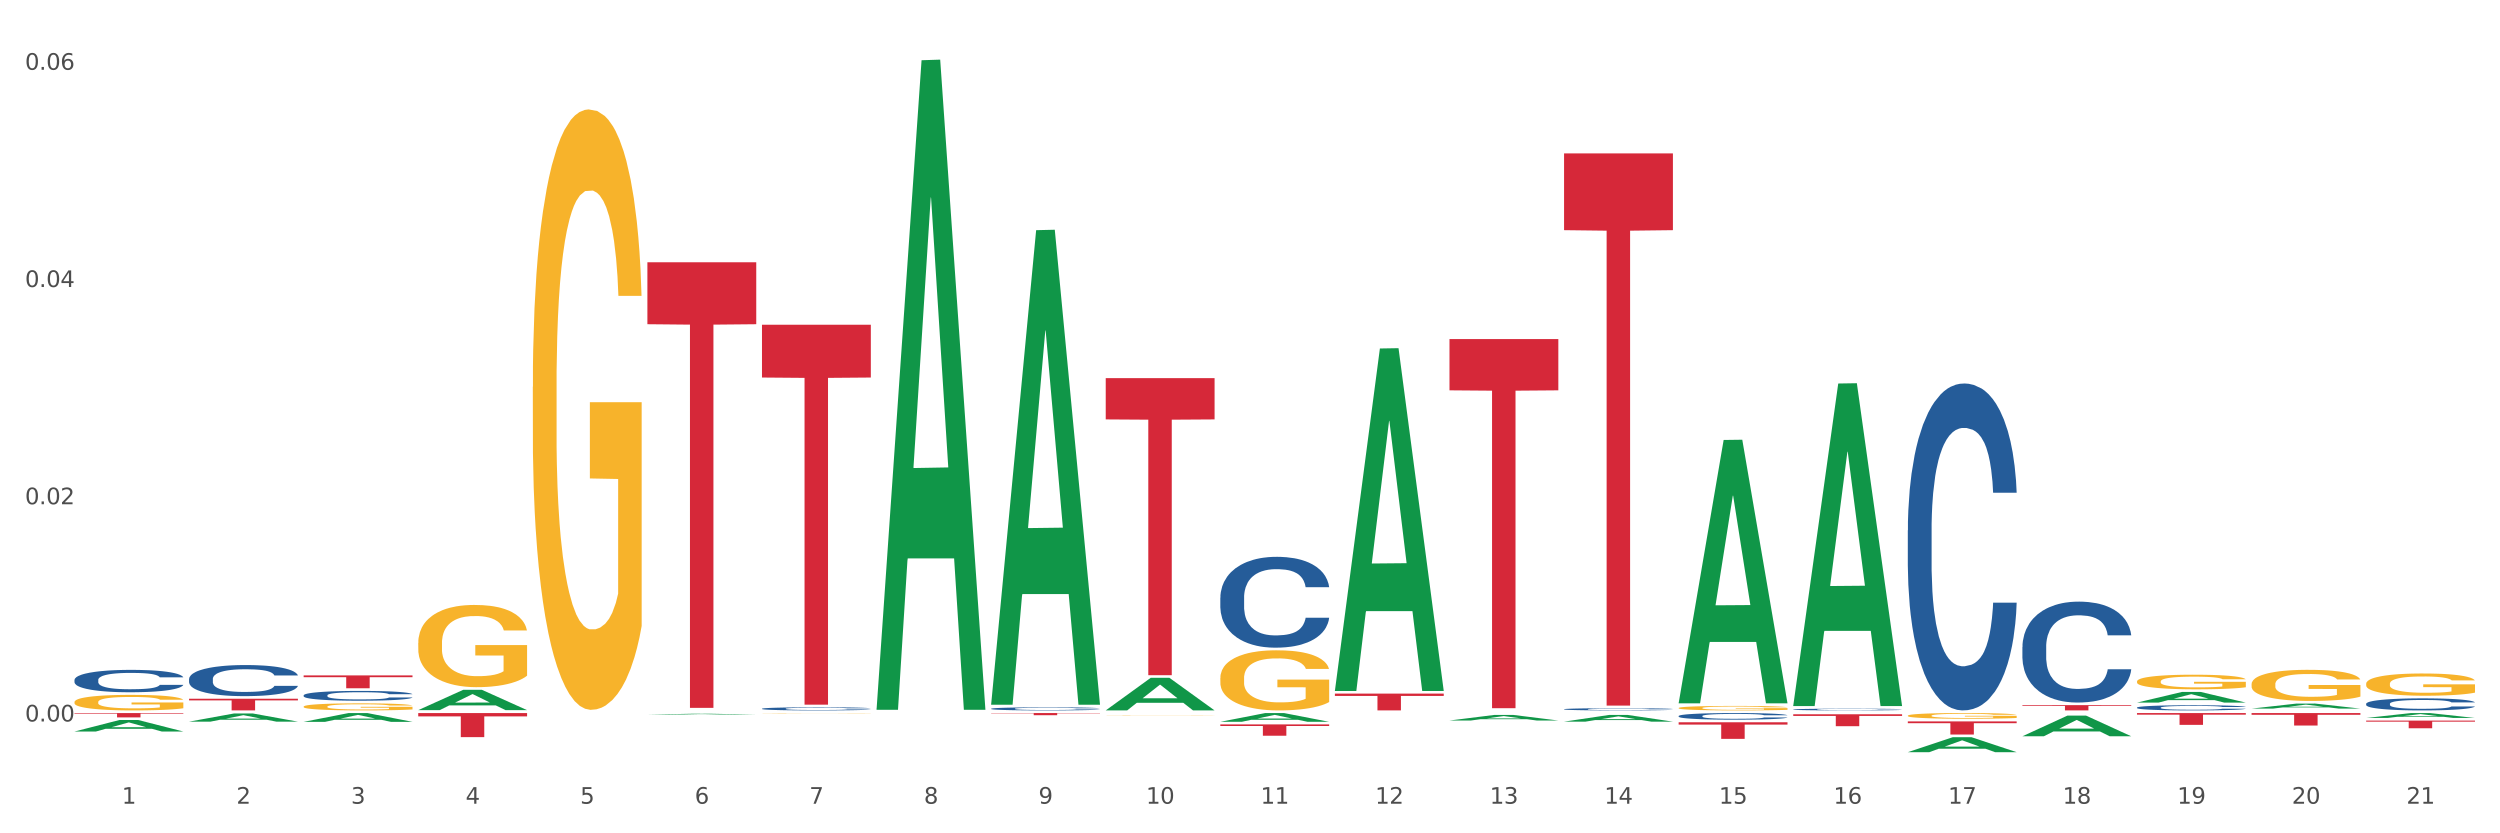 <?xml version="1.0" encoding="utf-8" standalone="no"?>
<!DOCTYPE svg PUBLIC "-//W3C//DTD SVG 1.1//EN"
  "http://www.w3.org/Graphics/SVG/1.1/DTD/svg11.dtd">
<svg xmlns:xlink="http://www.w3.org/1999/xlink" width="1080pt" height="360pt" viewBox="0 0 1080 360" xmlns="http://www.w3.org/2000/svg" version="1.1">
 <rect x="0" y="0" width="1080" height="360" fill="#333333" stroke="none"/>
 <defs>
  <style type="text/css">*{stroke-linejoin: round; stroke-linecap: butt}</style>
 </defs>
 <g id="figure_1">
  <g id="patch_1">
   <path d="M 0 360 
L 1080 360 
L 1080 0 
L 0 0 
z
" style="fill: #ffffff; stroke: #ffffff; stroke-linejoin: miter"/>
  </g>
  <g id="axes_1">
   <g id="matplotlib.axis_1">
    <g id="xtick_1">
     <g id="text_1">
      <!-- 1 -->
      <g style="fill: #4d4d4d" transform="translate(52.633 347.204) scale(0.096 -0.096)">
       <defs>
        <path id="DejaVuSans-31" d="M 794 531 
L 1825 531 
L 1825 4091 
L 703 3866 
L 703 4441 
L 1819 4666 
L 2450 4666 
L 2450 531 
L 3481 531 
L 3481 0 
L 794 0 
L 794 531 
z
" transform="scale(0.016)"/>
       </defs>
       <use xlink:href="#DejaVuSans-31"/>
      </g>
     </g>
    </g>
    <g id="xtick_2">
     <g id="text_2">
      <!-- 2 -->
      <g style="fill: #4d4d4d" transform="translate(102.133 347.204) scale(0.096 -0.096)">
       <defs>
        <path id="DejaVuSans-32" d="M 1228 531 
L 3431 531 
L 3431 0 
L 469 0 
L 469 531 
Q 828 903 1448 1529 
Q 2069 2156 2228 2338 
Q 2531 2678 2651 2914 
Q 2772 3150 2772 3378 
Q 2772 3750 2511 3984 
Q 2250 4219 1831 4219 
Q 1534 4219 1204 4116 
Q 875 4013 500 3803 
L 500 4441 
Q 881 4594 1212 4672 
Q 1544 4750 1819 4750 
Q 2544 4750 2975 4387 
Q 3406 4025 3406 3419 
Q 3406 3131 3298 2873 
Q 3191 2616 2906 2266 
Q 2828 2175 2409 1742 
Q 1991 1309 1228 531 
z
" transform="scale(0.016)"/>
       </defs>
       <use xlink:href="#DejaVuSans-32"/>
      </g>
     </g>
    </g>
    <g id="xtick_3">
     <g id="text_3">
      <!-- 3 -->
      <g style="fill: #4d4d4d" transform="translate(151.633 347.204) scale(0.096 -0.096)">
       <defs>
        <path id="DejaVuSans-33" d="M 2597 2516 
Q 3050 2419 3304 2112 
Q 3559 1806 3559 1356 
Q 3559 666 3084 287 
Q 2609 -91 1734 -91 
Q 1441 -91 1130 -33 
Q 819 25 488 141 
L 488 750 
Q 750 597 1062 519 
Q 1375 441 1716 441 
Q 2309 441 2620 675 
Q 2931 909 2931 1356 
Q 2931 1769 2642 2001 
Q 2353 2234 1838 2234 
L 1294 2234 
L 1294 2753 
L 1863 2753 
Q 2328 2753 2575 2939 
Q 2822 3125 2822 3475 
Q 2822 3834 2567 4026 
Q 2313 4219 1838 4219 
Q 1578 4219 1281 4162 
Q 984 4106 628 3988 
L 628 4550 
Q 988 4650 1302 4700 
Q 1616 4750 1894 4750 
Q 2613 4750 3031 4423 
Q 3450 4097 3450 3541 
Q 3450 3153 3228 2886 
Q 3006 2619 2597 2516 
z
" transform="scale(0.016)"/>
       </defs>
       <use xlink:href="#DejaVuSans-33"/>
      </g>
     </g>
    </g>
    <g id="xtick_4">
     <g id="text_4">
      <!-- 4 -->
      <g style="fill: #4d4d4d" transform="translate(201.133 347.204) scale(0.096 -0.096)">
       <defs>
        <path id="DejaVuSans-34" d="M 2419 4116 
L 825 1625 
L 2419 1625 
L 2419 4116 
z
M 2253 4666 
L 3047 4666 
L 3047 1625 
L 3713 1625 
L 3713 1100 
L 3047 1100 
L 3047 0 
L 2419 0 
L 2419 1100 
L 313 1100 
L 313 1709 
L 2253 4666 
z
" transform="scale(0.016)"/>
       </defs>
       <use xlink:href="#DejaVuSans-34"/>
      </g>
     </g>
    </g>
    <g id="xtick_5">
     <g id="text_5">
      <!-- 5 -->
      <g style="fill: #4d4d4d" transform="translate(250.633 347.204) scale(0.096 -0.096)">
       <defs>
        <path id="DejaVuSans-35" d="M 691 4666 
L 3169 4666 
L 3169 4134 
L 1269 4134 
L 1269 2991 
Q 1406 3038 1543 3061 
Q 1681 3084 1819 3084 
Q 2600 3084 3056 2656 
Q 3513 2228 3513 1497 
Q 3513 744 3044 326 
Q 2575 -91 1722 -91 
Q 1428 -91 1123 -41 
Q 819 9 494 109 
L 494 744 
Q 775 591 1075 516 
Q 1375 441 1709 441 
Q 2250 441 2565 725 
Q 2881 1009 2881 1497 
Q 2881 1984 2565 2268 
Q 2250 2553 1709 2553 
Q 1456 2553 1204 2497 
Q 953 2441 691 2322 
L 691 4666 
z
" transform="scale(0.016)"/>
       </defs>
       <use xlink:href="#DejaVuSans-35"/>
      </g>
     </g>
    </g>
    <g id="xtick_6">
     <g id="text_6">
      <!-- 6 -->
      <g style="fill: #4d4d4d" transform="translate(300.134 347.204) scale(0.096 -0.096)">
       <defs>
        <path id="DejaVuSans-36" d="M 2113 2584 
Q 1688 2584 1439 2293 
Q 1191 2003 1191 1497 
Q 1191 994 1439 701 
Q 1688 409 2113 409 
Q 2538 409 2786 701 
Q 3034 994 3034 1497 
Q 3034 2003 2786 2293 
Q 2538 2584 2113 2584 
z
M 3366 4563 
L 3366 3988 
Q 3128 4100 2886 4159 
Q 2644 4219 2406 4219 
Q 1781 4219 1451 3797 
Q 1122 3375 1075 2522 
Q 1259 2794 1537 2939 
Q 1816 3084 2150 3084 
Q 2853 3084 3261 2657 
Q 3669 2231 3669 1497 
Q 3669 778 3244 343 
Q 2819 -91 2113 -91 
Q 1303 -91 875 529 
Q 447 1150 447 2328 
Q 447 3434 972 4092 
Q 1497 4750 2381 4750 
Q 2619 4750 2861 4703 
Q 3103 4656 3366 4563 
z
" transform="scale(0.016)"/>
       </defs>
       <use xlink:href="#DejaVuSans-36"/>
      </g>
     </g>
    </g>
    <g id="xtick_7">
     <g id="text_7">
      <!-- 7 -->
      <g style="fill: #4d4d4d" transform="translate(349.634 347.204) scale(0.096 -0.096)">
       <defs>
        <path id="DejaVuSans-37" d="M 525 4666 
L 3525 4666 
L 3525 4397 
L 1831 0 
L 1172 0 
L 2766 4134 
L 525 4134 
L 525 4666 
z
" transform="scale(0.016)"/>
       </defs>
       <use xlink:href="#DejaVuSans-37"/>
      </g>
     </g>
    </g>
    <g id="xtick_8">
     <g id="text_8">
      <!-- 8 -->
      <g style="fill: #4d4d4d" transform="translate(399.134 347.204) scale(0.096 -0.096)">
       <defs>
        <path id="DejaVuSans-38" d="M 2034 2216 
Q 1584 2216 1326 1975 
Q 1069 1734 1069 1313 
Q 1069 891 1326 650 
Q 1584 409 2034 409 
Q 2484 409 2743 651 
Q 3003 894 3003 1313 
Q 3003 1734 2745 1975 
Q 2488 2216 2034 2216 
z
M 1403 2484 
Q 997 2584 770 2862 
Q 544 3141 544 3541 
Q 544 4100 942 4425 
Q 1341 4750 2034 4750 
Q 2731 4750 3128 4425 
Q 3525 4100 3525 3541 
Q 3525 3141 3298 2862 
Q 3072 2584 2669 2484 
Q 3125 2378 3379 2068 
Q 3634 1759 3634 1313 
Q 3634 634 3220 271 
Q 2806 -91 2034 -91 
Q 1263 -91 848 271 
Q 434 634 434 1313 
Q 434 1759 690 2068 
Q 947 2378 1403 2484 
z
M 1172 3481 
Q 1172 3119 1398 2916 
Q 1625 2713 2034 2713 
Q 2441 2713 2670 2916 
Q 2900 3119 2900 3481 
Q 2900 3844 2670 4047 
Q 2441 4250 2034 4250 
Q 1625 4250 1398 4047 
Q 1172 3844 1172 3481 
z
" transform="scale(0.016)"/>
       </defs>
       <use xlink:href="#DejaVuSans-38"/>
      </g>
     </g>
    </g>
    <g id="xtick_9">
     <g id="text_9">
      <!-- 9 -->
      <g style="fill: #4d4d4d" transform="translate(448.634 347.204) scale(0.096 -0.096)">
       <defs>
        <path id="DejaVuSans-39" d="M 703 97 
L 703 672 
Q 941 559 1184 500 
Q 1428 441 1663 441 
Q 2288 441 2617 861 
Q 2947 1281 2994 2138 
Q 2813 1869 2534 1725 
Q 2256 1581 1919 1581 
Q 1219 1581 811 2004 
Q 403 2428 403 3163 
Q 403 3881 828 4315 
Q 1253 4750 1959 4750 
Q 2769 4750 3195 4129 
Q 3622 3509 3622 2328 
Q 3622 1225 3098 567 
Q 2575 -91 1691 -91 
Q 1453 -91 1209 -44 
Q 966 3 703 97 
z
M 1959 2075 
Q 2384 2075 2632 2365 
Q 2881 2656 2881 3163 
Q 2881 3666 2632 3958 
Q 2384 4250 1959 4250 
Q 1534 4250 1286 3958 
Q 1038 3666 1038 3163 
Q 1038 2656 1286 2365 
Q 1534 2075 1959 2075 
z
" transform="scale(0.016)"/>
       </defs>
       <use xlink:href="#DejaVuSans-39"/>
      </g>
     </g>
    </g>
    <g id="xtick_10">
     <g id="text_10">
      <!-- 10 -->
      <g style="fill: #4d4d4d" transform="translate(495.079 347.204) scale(0.096 -0.096)">
       <defs>
        <path id="DejaVuSans-30" d="M 2034 4250 
Q 1547 4250 1301 3770 
Q 1056 3291 1056 2328 
Q 1056 1369 1301 889 
Q 1547 409 2034 409 
Q 2525 409 2770 889 
Q 3016 1369 3016 2328 
Q 3016 3291 2770 3770 
Q 2525 4250 2034 4250 
z
M 2034 4750 
Q 2819 4750 3233 4129 
Q 3647 3509 3647 2328 
Q 3647 1150 3233 529 
Q 2819 -91 2034 -91 
Q 1250 -91 836 529 
Q 422 1150 422 2328 
Q 422 3509 836 4129 
Q 1250 4750 2034 4750 
z
" transform="scale(0.016)"/>
       </defs>
       <use xlink:href="#DejaVuSans-31"/>
       <use xlink:href="#DejaVuSans-30" transform="translate(63.623 0)"/>
      </g>
     </g>
    </g>
    <g id="xtick_11">
     <g id="text_11">
      <!-- 11 -->
      <g style="fill: #4d4d4d" transform="translate(544.58 347.204) scale(0.096 -0.096)">
       <use xlink:href="#DejaVuSans-31"/>
       <use xlink:href="#DejaVuSans-31" transform="translate(63.623 0)"/>
      </g>
     </g>
    </g>
    <g id="xtick_12">
     <g id="text_12">
      <!-- 12 -->
      <g style="fill: #4d4d4d" transform="translate(594.08 347.204) scale(0.096 -0.096)">
       <use xlink:href="#DejaVuSans-31"/>
       <use xlink:href="#DejaVuSans-32" transform="translate(63.623 0)"/>
      </g>
     </g>
    </g>
    <g id="xtick_13">
     <g id="text_13">
      <!-- 13 -->
      <g style="fill: #4d4d4d" transform="translate(643.58 347.204) scale(0.096 -0.096)">
       <use xlink:href="#DejaVuSans-31"/>
       <use xlink:href="#DejaVuSans-33" transform="translate(63.623 0)"/>
      </g>
     </g>
    </g>
    <g id="xtick_14">
     <g id="text_14">
      <!-- 14 -->
      <g style="fill: #4d4d4d" transform="translate(693.08 347.204) scale(0.096 -0.096)">
       <use xlink:href="#DejaVuSans-31"/>
       <use xlink:href="#DejaVuSans-34" transform="translate(63.623 0)"/>
      </g>
     </g>
    </g>
    <g id="xtick_15">
     <g id="text_15">
      <!-- 15 -->
      <g style="fill: #4d4d4d" transform="translate(742.58 347.204) scale(0.096 -0.096)">
       <use xlink:href="#DejaVuSans-31"/>
       <use xlink:href="#DejaVuSans-35" transform="translate(63.623 0)"/>
      </g>
     </g>
    </g>
    <g id="xtick_16">
     <g id="text_16">
      <!-- 16 -->
      <g style="fill: #4d4d4d" transform="translate(792.08 347.204) scale(0.096 -0.096)">
       <use xlink:href="#DejaVuSans-31"/>
       <use xlink:href="#DejaVuSans-36" transform="translate(63.623 0)"/>
      </g>
     </g>
    </g>
    <g id="xtick_17">
     <g id="text_17">
      <!-- 17 -->
      <g style="fill: #4d4d4d" transform="translate(841.58 347.204) scale(0.096 -0.096)">
       <use xlink:href="#DejaVuSans-31"/>
       <use xlink:href="#DejaVuSans-37" transform="translate(63.623 0)"/>
      </g>
     </g>
    </g>
    <g id="xtick_18">
     <g id="text_18">
      <!-- 18 -->
      <g style="fill: #4d4d4d" transform="translate(891.08 347.204) scale(0.096 -0.096)">
       <use xlink:href="#DejaVuSans-31"/>
       <use xlink:href="#DejaVuSans-38" transform="translate(63.623 0)"/>
      </g>
     </g>
    </g>
    <g id="xtick_19">
     <g id="text_19">
      <!-- 19 -->
      <g style="fill: #4d4d4d" transform="translate(940.58 347.204) scale(0.096 -0.096)">
       <use xlink:href="#DejaVuSans-31"/>
       <use xlink:href="#DejaVuSans-39" transform="translate(63.623 0)"/>
      </g>
     </g>
    </g>
    <g id="xtick_20">
     <g id="text_20">
      <!-- 20 -->
      <g style="fill: #4d4d4d" transform="translate(990.08 347.204) scale(0.096 -0.096)">
       <use xlink:href="#DejaVuSans-32"/>
       <use xlink:href="#DejaVuSans-30" transform="translate(63.623 0)"/>
      </g>
     </g>
    </g>
    <g id="xtick_21">
     <g id="text_21">
      <!-- 21 -->
      <g style="fill: #4d4d4d" transform="translate(1039.58 347.204) scale(0.096 -0.096)">
       <use xlink:href="#DejaVuSans-32"/>
       <use xlink:href="#DejaVuSans-31" transform="translate(63.623 0)"/>
      </g>
     </g>
    </g>
    <g id="xtick_22"/>
    <g id="xtick_23"/>
    <g id="xtick_24"/>
    <g id="xtick_25"/>
    <g id="xtick_26"/>
    <g id="xtick_27"/>
    <g id="xtick_28"/>
    <g id="xtick_29"/>
    <g id="xtick_30"/>
    <g id="xtick_31"/>
    <g id="xtick_32"/>
    <g id="xtick_33"/>
    <g id="xtick_34"/>
    <g id="xtick_35"/>
    <g id="xtick_36"/>
    <g id="xtick_37"/>
    <g id="xtick_38"/>
    <g id="xtick_39"/>
    <g id="xtick_40"/>
    <g id="xtick_41"/>
   </g>
   <g id="matplotlib.axis_2">
    <g id="ytick_1">
     <g id="text_22">
      <!-- 0.00 -->
      <g style="fill: #4d4d4d" transform="translate(10.8 311.68) scale(0.096 -0.096)">
       <defs>
        <path id="DejaVuSans-2e" d="M 684 794 
L 1344 794 
L 1344 0 
L 684 0 
L 684 794 
z
" transform="scale(0.016)"/>
       </defs>
       <use xlink:href="#DejaVuSans-30"/>
       <use xlink:href="#DejaVuSans-2e" transform="translate(63.623 0)"/>
       <use xlink:href="#DejaVuSans-30" transform="translate(95.41 0)"/>
       <use xlink:href="#DejaVuSans-30" transform="translate(159.033 0)"/>
      </g>
     </g>
    </g>
    <g id="ytick_2">
     <g id="text_23">
      <!-- 0.02 -->
      <g style="fill: #4d4d4d" transform="translate(10.8 217.834) scale(0.096 -0.096)">
       <use xlink:href="#DejaVuSans-30"/>
       <use xlink:href="#DejaVuSans-2e" transform="translate(63.623 0)"/>
       <use xlink:href="#DejaVuSans-30" transform="translate(95.41 0)"/>
       <use xlink:href="#DejaVuSans-32" transform="translate(159.033 0)"/>
      </g>
     </g>
    </g>
    <g id="ytick_3">
     <g id="text_24">
      <!-- 0.04 -->
      <g style="fill: #4d4d4d" transform="translate(10.8 123.988) scale(0.096 -0.096)">
       <use xlink:href="#DejaVuSans-30"/>
       <use xlink:href="#DejaVuSans-2e" transform="translate(63.623 0)"/>
       <use xlink:href="#DejaVuSans-30" transform="translate(95.41 0)"/>
       <use xlink:href="#DejaVuSans-34" transform="translate(159.033 0)"/>
      </g>
     </g>
    </g>
    <g id="ytick_4">
     <g id="text_25">
      <!-- 0.06 -->
      <g style="fill: #4d4d4d" transform="translate(10.8 30.141) scale(0.096 -0.096)">
       <use xlink:href="#DejaVuSans-30"/>
       <use xlink:href="#DejaVuSans-2e" transform="translate(63.623 0)"/>
       <use xlink:href="#DejaVuSans-30" transform="translate(95.41 0)"/>
       <use xlink:href="#DejaVuSans-36" transform="translate(159.033 0)"/>
      </g>
     </g>
    </g>
    <g id="ytick_5"/>
    <g id="ytick_6"/>
    <g id="ytick_7"/>
   </g>
   <g id="PolyCollection_1">
    <path d="M 32.175 316.007 
L 32.223 316.003 
L 51.615 311.036 
L 59.663 311.031 
L 79.2 316.017 
L 69.892 316.017 
L 65.674 314.856 
L 45.652 314.856 
L 45.507 314.875 
L 41.435 316.017 
L 32.175 316.017 
L 32.175 316.007 
L 48.173 314.163 
L 63.153 314.158 
L 55.736 312.094 
L 55.639 312.085 
L 55.542 312.099 
L 48.125 314.158 
L 48.173 314.163 
L 32.175 316.007 
z
" clip-path="url(#pd254053b8b)" style="fill: #109648"/>
    <path d="M 81.675 311.745 
L 81.723 311.742 
L 101.115 308.215 
L 109.163 308.212 
L 128.7 311.752 
L 119.392 311.752 
L 115.174 310.927 
L 95.152 310.927 
L 95.007 310.941 
L 90.935 311.752 
L 81.675 311.752 
L 81.675 311.745 
L 97.673 310.435 
L 112.653 310.432 
L 105.236 308.966 
L 105.139 308.96 
L 105.042 308.97 
L 97.625 310.432 
L 97.673 310.435 
L 81.675 311.745 
z
" clip-path="url(#pd254053b8b)" style="fill: #109648"/>
    <path d="M 131.175 311.832 
L 131.223 311.828 
L 150.615 308.037 
L 158.663 308.033 
L 178.2 311.839 
L 168.892 311.839 
L 164.674 310.953 
L 144.652 310.953 
L 144.507 310.967 
L 140.435 311.839 
L 131.175 311.839 
L 131.175 311.832 
L 147.173 310.424 
L 162.153 310.42 
L 154.736 308.844 
L 154.639 308.837 
L 154.542 308.848 
L 147.125 310.42 
L 147.173 310.424 
L 131.175 311.832 
z
" clip-path="url(#pd254053b8b)" style="fill: #109648"/>
    <path d="M 180.675 306.767 
L 180.723 306.759 
L 200.115 297.999 
L 208.163 297.99 
L 227.7 306.783 
L 218.392 306.783 
L 214.174 304.736 
L 194.152 304.736 
L 194.007 304.769 
L 189.935 306.783 
L 180.675 306.783 
L 180.675 306.767 
L 196.673 303.514 
L 211.653 303.506 
L 204.236 299.865 
L 204.139 299.848 
L 204.042 299.873 
L 196.625 303.506 
L 196.673 303.514 
L 180.675 306.767 
z
" clip-path="url(#pd254053b8b)" style="fill: #109648"/>
    <path d="M 279.675 308.734 
L 279.723 308.733 
L 299.115 308.334 
L 307.163 308.334 
L 326.7 308.734 
L 317.392 308.734 
L 313.174 308.641 
L 293.152 308.641 
L 293.007 308.643 
L 288.935 308.734 
L 279.675 308.734 
L 279.675 308.734 
L 295.673 308.586 
L 310.653 308.585 
L 303.236 308.419 
L 303.139 308.419 
L 303.042 308.42 
L 295.625 308.585 
L 295.673 308.586 
L 279.675 308.734 
z
" clip-path="url(#pd254053b8b)" style="fill: #109648"/>
    <path d="M 1022.175 304.03 
L 1022.231 304.026 
L 1022.231 303.892 
L 1022.397 303.711 
L 1023.009 303.377 
L 1023.787 303.125 
L 1025.121 302.829 
L 1025.844 302.706 
L 1026.789 302.567 
L 1028.734 302.343 
L 1030.957 302.153 
L 1032.514 302.048 
L 1033.681 301.981 
L 1036.294 301.862 
L 1037.794 301.81 
L 1039.351 301.767 
L 1040.685 301.738 
L 1042.908 301.705 
L 1044.687 301.691 
L 1046.744 301.686 
L 1048.467 301.691 
L 1050.746 301.71 
L 1054.081 301.767 
L 1055.359 301.8 
L 1057.082 301.857 
L 1058.861 301.934 
L 1060.306 302.01 
L 1061.974 302.119 
L 1063.697 302.262 
L 1065.365 302.443 
L 1066.532 302.61 
L 1067.477 302.787 
L 1068.311 303.001 
L 1068.922 303.235 
L 1069.2 303.43 
L 1059.028 303.43 
L 1058.75 303.254 
L 1058.194 303.063 
L 1057.638 302.934 
L 1057.027 302.829 
L 1056.082 302.71 
L 1055.248 302.634 
L 1053.859 302.544 
L 1052.58 302.486 
L 1051.524 302.453 
L 1050.245 302.424 
L 1047.522 302.396 
L 1045.576 302.396 
L 1044.353 302.405 
L 1042.853 302.429 
L 1041.574 302.463 
L 1040.073 302.52 
L 1038.906 302.582 
L 1037.739 302.663 
L 1037.072 302.72 
L 1036.071 302.825 
L 1035.404 302.91 
L 1034.515 303.058 
L 1034.015 303.163 
L 1033.125 303.435 
L 1032.736 303.635 
L 1032.569 303.773 
L 1032.458 303.925 
L 1032.458 304.669 
L 1032.792 305.002 
L 1033.07 305.145 
L 1033.514 305.307 
L 1034.348 305.517 
L 1035.571 305.722 
L 1036.849 305.87 
L 1037.906 305.96 
L 1038.906 306.027 
L 1039.907 306.079 
L 1041.13 306.127 
L 1042.13 306.156 
L 1043.631 306.184 
L 1045.41 306.199 
L 1046.799 306.199 
L 1049.634 306.175 
L 1050.912 306.151 
L 1052.135 306.118 
L 1053.469 306.065 
L 1054.526 306.008 
L 1055.137 305.965 
L 1056.138 305.875 
L 1056.916 305.779 
L 1057.583 305.67 
L 1058.027 305.574 
L 1058.528 305.431 
L 1058.917 305.269 
L 1059.028 305.184 
L 1069.2 305.184 
L 1068.978 305.355 
L 1068.589 305.522 
L 1067.81 305.746 
L 1067.199 305.875 
L 1066.254 306.032 
L 1065.253 306.165 
L 1063.864 306.313 
L 1062.585 306.423 
L 1061.251 306.518 
L 1059.806 306.604 
L 1057.194 306.723 
L 1056.249 306.756 
L 1054.248 306.813 
L 1052.691 306.847 
L 1050.412 306.88 
L 1048.078 306.899 
L 1045.632 306.904 
L 1043.464 306.894 
L 1041.074 306.866 
L 1039.573 306.837 
L 1037.906 306.794 
L 1035.96 306.728 
L 1034.126 306.647 
L 1032.403 306.551 
L 1030.791 306.442 
L 1029.29 306.318 
L 1027.344 306.113 
L 1025.899 305.913 
L 1024.843 305.727 
L 1024.12 305.57 
L 1023.398 305.369 
L 1023.009 305.231 
L 1022.397 304.898 
L 1022.175 304.588 
L 1022.175 304.03 
z
" clip-path="url(#pd254053b8b)" style="fill: #255c99"/>
    <path d="M 81.675 293.335 
L 81.731 293.322 
L 81.731 292.979 
L 81.897 292.513 
L 82.509 291.654 
L 83.287 291.004 
L 84.621 290.243 
L 85.344 289.924 
L 86.289 289.568 
L 88.234 288.992 
L 90.457 288.501 
L 92.014 288.231 
L 93.181 288.059 
L 95.794 287.752 
L 97.294 287.618 
L 98.851 287.507 
L 100.185 287.433 
L 102.408 287.348 
L 104.187 287.311 
L 106.244 287.299 
L 107.967 287.311 
L 110.246 287.36 
L 113.581 287.507 
L 114.859 287.593 
L 116.582 287.74 
L 118.361 287.936 
L 119.806 288.133 
L 121.474 288.415 
L 123.197 288.783 
L 124.865 289.249 
L 126.032 289.679 
L 126.977 290.133 
L 127.811 290.685 
L 128.422 291.286 
L 128.7 291.789 
L 118.528 291.789 
L 118.25 291.335 
L 117.694 290.844 
L 117.138 290.513 
L 116.527 290.243 
L 115.582 289.936 
L 114.748 289.74 
L 113.359 289.507 
L 112.08 289.36 
L 111.024 289.274 
L 109.745 289.2 
L 107.022 289.127 
L 105.076 289.127 
L 103.853 289.151 
L 102.353 289.212 
L 101.074 289.298 
L 99.573 289.446 
L 98.406 289.605 
L 97.239 289.814 
L 96.572 289.961 
L 95.571 290.231 
L 94.904 290.452 
L 94.015 290.832 
L 93.515 291.102 
L 92.625 291.801 
L 92.236 292.316 
L 92.069 292.672 
L 91.958 293.065 
L 91.958 294.979 
L 92.292 295.837 
L 92.57 296.206 
L 93.014 296.623 
L 93.848 297.162 
L 95.071 297.69 
L 96.349 298.07 
L 97.406 298.303 
L 98.406 298.475 
L 99.407 298.61 
L 100.63 298.733 
L 101.63 298.806 
L 103.131 298.88 
L 104.91 298.917 
L 106.299 298.917 
L 109.134 298.856 
L 110.412 298.794 
L 111.635 298.708 
L 112.969 298.573 
L 114.026 298.426 
L 114.637 298.316 
L 115.638 298.083 
L 116.416 297.837 
L 117.083 297.555 
L 117.527 297.31 
L 118.028 296.942 
L 118.417 296.525 
L 118.528 296.304 
L 128.7 296.304 
L 128.478 296.745 
L 128.089 297.175 
L 127.31 297.751 
L 126.699 298.083 
L 125.754 298.487 
L 124.753 298.831 
L 123.364 299.211 
L 122.085 299.494 
L 120.751 299.739 
L 119.306 299.96 
L 116.694 300.266 
L 115.749 300.352 
L 113.748 300.5 
L 112.191 300.585 
L 109.912 300.671 
L 107.578 300.72 
L 105.132 300.733 
L 102.964 300.708 
L 100.574 300.635 
L 99.073 300.561 
L 97.406 300.45 
L 95.46 300.279 
L 93.626 300.07 
L 91.903 299.825 
L 90.291 299.543 
L 88.79 299.224 
L 86.844 298.696 
L 85.399 298.181 
L 84.343 297.702 
L 83.62 297.297 
L 82.898 296.782 
L 82.509 296.426 
L 81.897 295.568 
L 81.675 294.77 
L 81.675 293.335 
z
" clip-path="url(#pd254053b8b)" style="fill: #255c99"/>
    <path d="M 32.175 293.73 
L 32.231 293.721 
L 32.231 293.474 
L 32.397 293.138 
L 33.009 292.519 
L 33.787 292.051 
L 35.121 291.504 
L 35.844 291.274 
L 36.789 291.018 
L 38.734 290.602 
L 40.957 290.249 
L 42.514 290.055 
L 43.681 289.931 
L 46.294 289.71 
L 47.794 289.613 
L 49.351 289.534 
L 50.685 289.481 
L 52.908 289.419 
L 54.687 289.392 
L 56.744 289.383 
L 58.467 289.392 
L 60.746 289.428 
L 64.081 289.534 
L 65.359 289.595 
L 67.082 289.701 
L 68.861 289.843 
L 70.306 289.984 
L 71.974 290.187 
L 73.697 290.452 
L 75.365 290.788 
L 76.532 291.097 
L 77.477 291.424 
L 78.311 291.822 
L 78.922 292.254 
L 79.2 292.617 
L 69.028 292.617 
L 68.75 292.29 
L 68.194 291.936 
L 67.638 291.698 
L 67.027 291.504 
L 66.082 291.283 
L 65.248 291.141 
L 63.859 290.974 
L 62.58 290.868 
L 61.524 290.806 
L 60.245 290.753 
L 57.522 290.7 
L 55.576 290.7 
L 54.353 290.717 
L 52.853 290.762 
L 51.574 290.823 
L 50.073 290.929 
L 48.906 291.044 
L 47.739 291.194 
L 47.072 291.3 
L 46.071 291.495 
L 45.404 291.654 
L 44.515 291.928 
L 44.015 292.122 
L 43.125 292.625 
L 42.736 292.996 
L 42.569 293.253 
L 42.458 293.535 
L 42.458 294.913 
L 42.792 295.532 
L 43.07 295.797 
L 43.514 296.097 
L 44.348 296.486 
L 45.571 296.866 
L 46.849 297.14 
L 47.906 297.307 
L 48.906 297.431 
L 49.907 297.528 
L 51.13 297.617 
L 52.13 297.67 
L 53.631 297.723 
L 55.41 297.749 
L 56.799 297.749 
L 59.634 297.705 
L 60.913 297.661 
L 62.135 297.599 
L 63.469 297.502 
L 64.526 297.396 
L 65.137 297.316 
L 66.138 297.148 
L 66.916 296.972 
L 67.583 296.769 
L 68.027 296.592 
L 68.528 296.327 
L 68.917 296.026 
L 69.028 295.867 
L 79.2 295.867 
L 78.978 296.185 
L 78.589 296.495 
L 77.81 296.91 
L 77.199 297.148 
L 76.254 297.44 
L 75.253 297.687 
L 73.864 297.961 
L 72.585 298.164 
L 71.251 298.341 
L 69.806 298.5 
L 67.194 298.721 
L 66.249 298.783 
L 64.248 298.889 
L 62.691 298.95 
L 60.412 299.012 
L 58.078 299.048 
L 55.632 299.057 
L 53.464 299.039 
L 51.074 298.986 
L 49.573 298.933 
L 47.906 298.853 
L 45.96 298.73 
L 44.126 298.579 
L 42.403 298.403 
L 40.791 298.2 
L 39.29 297.97 
L 37.344 297.59 
L 35.899 297.219 
L 34.843 296.875 
L 34.12 296.583 
L 33.398 296.212 
L 33.009 295.956 
L 32.397 295.337 
L 32.175 294.763 
L 32.175 293.73 
z
" clip-path="url(#pd254053b8b)" style="fill: #255c99"/>
    <path d="M 824.175 229.126 
L 824.231 228.997 
L 824.231 225.386 
L 824.397 220.484 
L 825.009 211.455 
L 825.787 204.619 
L 827.121 196.622 
L 827.844 193.269 
L 828.789 189.528 
L 830.734 183.466 
L 832.957 178.306 
L 834.514 175.469 
L 835.681 173.663 
L 838.294 170.438 
L 839.794 169.02 
L 841.351 167.859 
L 842.685 167.085 
L 844.908 166.182 
L 846.687 165.795 
L 848.744 165.666 
L 850.467 165.795 
L 852.746 166.311 
L 856.081 167.859 
L 857.359 168.762 
L 859.082 170.309 
L 860.861 172.373 
L 862.306 174.437 
L 863.974 177.404 
L 865.697 181.273 
L 867.365 186.175 
L 868.532 190.689 
L 869.477 195.461 
L 870.311 201.266 
L 870.922 207.586 
L 871.2 212.874 
L 861.028 212.874 
L 860.75 208.102 
L 860.194 202.942 
L 859.638 199.46 
L 859.027 196.622 
L 858.082 193.398 
L 857.248 191.334 
L 855.859 188.883 
L 854.58 187.335 
L 853.524 186.433 
L 852.245 185.659 
L 849.522 184.885 
L 847.576 184.885 
L 846.353 185.143 
L 844.853 185.788 
L 843.574 186.69 
L 842.073 188.238 
L 840.906 189.915 
L 839.739 192.108 
L 839.072 193.656 
L 838.071 196.493 
L 837.404 198.815 
L 836.515 202.814 
L 836.015 205.651 
L 835.125 213.003 
L 834.736 218.421 
L 834.569 222.161 
L 834.458 226.289 
L 834.458 246.41 
L 834.792 255.439 
L 835.07 259.309 
L 835.514 263.694 
L 836.348 269.369 
L 837.571 274.916 
L 838.849 278.914 
L 839.906 281.365 
L 840.906 283.171 
L 841.907 284.59 
L 843.13 285.879 
L 844.13 286.653 
L 845.631 287.427 
L 847.41 287.814 
L 848.799 287.814 
L 851.634 287.169 
L 852.913 286.524 
L 854.135 285.621 
L 855.469 284.203 
L 856.526 282.655 
L 857.137 281.494 
L 858.138 279.043 
L 858.916 276.464 
L 859.583 273.497 
L 860.027 270.917 
L 860.528 267.048 
L 860.917 262.662 
L 861.028 260.341 
L 871.2 260.341 
L 870.978 264.984 
L 870.589 269.498 
L 869.81 275.561 
L 869.199 279.043 
L 868.254 283.3 
L 867.253 286.911 
L 865.864 290.91 
L 864.585 293.876 
L 863.251 296.456 
L 861.806 298.778 
L 859.194 302.002 
L 858.249 302.905 
L 856.248 304.453 
L 854.691 305.356 
L 852.412 306.259 
L 850.078 306.775 
L 847.632 306.904 
L 845.464 306.646 
L 843.074 305.872 
L 841.573 305.098 
L 839.906 303.937 
L 837.96 302.131 
L 836.126 299.939 
L 834.403 297.359 
L 832.791 294.392 
L 831.29 291.039 
L 829.344 285.492 
L 827.899 280.075 
L 826.843 275.045 
L 826.12 270.788 
L 825.398 265.371 
L 825.009 261.63 
L 824.397 252.601 
L 824.175 244.217 
L 824.175 229.126 
z
" clip-path="url(#pd254053b8b)" style="fill: #255c99"/>
    <path d="M 774.675 306.49 
L 774.731 306.489 
L 774.731 306.47 
L 774.897 306.444 
L 775.509 306.396 
L 776.287 306.36 
L 777.621 306.317 
L 778.344 306.299 
L 779.289 306.279 
L 781.234 306.247 
L 783.457 306.22 
L 785.014 306.205 
L 786.181 306.195 
L 788.794 306.178 
L 790.294 306.17 
L 791.851 306.164 
L 793.185 306.16 
L 795.408 306.155 
L 797.187 306.153 
L 799.244 306.152 
L 800.967 306.153 
L 803.246 306.156 
L 806.581 306.164 
L 807.859 306.169 
L 809.582 306.177 
L 811.361 306.188 
L 812.806 306.199 
L 814.474 306.215 
L 816.197 306.235 
L 817.865 306.261 
L 819.032 306.286 
L 819.977 306.311 
L 820.811 306.342 
L 821.422 306.375 
L 821.7 306.404 
L 811.528 306.404 
L 811.25 306.378 
L 810.694 306.351 
L 810.138 306.332 
L 809.527 306.317 
L 808.582 306.3 
L 807.748 306.289 
L 806.359 306.276 
L 805.08 306.268 
L 804.024 306.263 
L 802.745 306.259 
L 800.022 306.255 
L 798.076 306.255 
L 796.853 306.256 
L 795.353 306.259 
L 794.074 306.264 
L 792.573 306.272 
L 791.406 306.281 
L 790.239 306.293 
L 789.572 306.301 
L 788.571 306.316 
L 787.904 306.329 
L 787.015 306.35 
L 786.515 306.365 
L 785.625 306.404 
L 785.236 306.433 
L 785.069 306.453 
L 784.958 306.475 
L 784.958 306.582 
L 785.292 306.63 
L 785.57 306.651 
L 786.014 306.674 
L 786.848 306.704 
L 788.071 306.734 
L 789.349 306.755 
L 790.406 306.768 
L 791.406 306.778 
L 792.407 306.785 
L 793.63 306.792 
L 794.63 306.796 
L 796.131 306.8 
L 797.91 306.802 
L 799.299 306.802 
L 802.134 306.799 
L 803.413 306.795 
L 804.635 306.791 
L 805.969 306.783 
L 807.026 306.775 
L 807.637 306.769 
L 808.638 306.756 
L 809.416 306.742 
L 810.083 306.726 
L 810.527 306.712 
L 811.028 306.692 
L 811.417 306.668 
L 811.528 306.656 
L 821.7 306.656 
L 821.478 306.681 
L 821.089 306.705 
L 820.31 306.737 
L 819.699 306.756 
L 818.754 306.778 
L 817.753 306.797 
L 816.364 306.819 
L 815.085 306.835 
L 813.751 306.848 
L 812.306 306.861 
L 809.694 306.878 
L 808.749 306.883 
L 806.748 306.891 
L 805.191 306.896 
L 802.912 306.9 
L 800.578 306.903 
L 798.132 306.904 
L 795.964 306.902 
L 793.574 306.898 
L 792.073 306.894 
L 790.406 306.888 
L 788.46 306.878 
L 786.626 306.867 
L 784.903 306.853 
L 783.291 306.837 
L 781.79 306.819 
L 779.844 306.79 
L 778.399 306.761 
L 777.343 306.734 
L 776.62 306.712 
L 775.898 306.683 
L 775.509 306.663 
L 774.897 306.615 
L 774.675 306.57 
L 774.675 306.49 
z
" clip-path="url(#pd254053b8b)" style="fill: #255c99"/>
    <path d="M 725.175 309.321 
L 725.231 309.318 
L 725.231 309.245 
L 725.397 309.145 
L 726.009 308.962 
L 726.787 308.823 
L 728.121 308.661 
L 728.844 308.593 
L 729.789 308.517 
L 731.734 308.394 
L 733.957 308.289 
L 735.514 308.232 
L 736.681 308.195 
L 739.294 308.13 
L 740.794 308.101 
L 742.351 308.077 
L 743.685 308.062 
L 745.908 308.043 
L 747.687 308.036 
L 749.744 308.033 
L 751.467 308.036 
L 753.746 308.046 
L 757.081 308.077 
L 758.359 308.096 
L 760.082 308.127 
L 761.861 308.169 
L 763.306 308.211 
L 764.974 308.271 
L 766.697 308.35 
L 768.365 308.449 
L 769.532 308.541 
L 770.477 308.638 
L 771.311 308.755 
L 771.922 308.884 
L 772.2 308.991 
L 762.028 308.991 
L 761.75 308.894 
L 761.194 308.789 
L 760.638 308.719 
L 760.027 308.661 
L 759.082 308.596 
L 758.248 308.554 
L 756.859 308.504 
L 755.58 308.473 
L 754.524 308.454 
L 753.245 308.439 
L 750.522 308.423 
L 748.576 308.423 
L 747.353 308.428 
L 745.853 308.441 
L 744.574 308.46 
L 743.073 308.491 
L 741.906 308.525 
L 740.739 308.57 
L 740.072 308.601 
L 739.071 308.659 
L 738.404 308.706 
L 737.515 308.787 
L 737.015 308.844 
L 736.125 308.994 
L 735.736 309.104 
L 735.569 309.18 
L 735.458 309.263 
L 735.458 309.672 
L 735.792 309.855 
L 736.07 309.933 
L 736.514 310.022 
L 737.348 310.138 
L 738.571 310.25 
L 739.849 310.331 
L 740.906 310.381 
L 741.906 310.418 
L 742.907 310.446 
L 744.13 310.473 
L 745.13 310.488 
L 746.631 310.504 
L 748.41 310.512 
L 749.799 310.512 
L 752.634 310.499 
L 753.913 310.486 
L 755.135 310.467 
L 756.469 310.439 
L 757.526 310.407 
L 758.137 310.384 
L 759.138 310.334 
L 759.916 310.282 
L 760.583 310.221 
L 761.027 310.169 
L 761.528 310.09 
L 761.917 310.001 
L 762.028 309.954 
L 772.2 309.954 
L 771.978 310.049 
L 771.589 310.14 
L 770.81 310.263 
L 770.199 310.334 
L 769.254 310.42 
L 768.253 310.494 
L 766.864 310.575 
L 765.585 310.635 
L 764.251 310.687 
L 762.806 310.734 
L 760.194 310.8 
L 759.249 310.818 
L 757.248 310.85 
L 755.691 310.868 
L 753.412 310.886 
L 751.078 310.897 
L 748.632 310.899 
L 746.464 310.894 
L 744.074 310.878 
L 742.573 310.863 
L 740.906 310.839 
L 738.96 310.802 
L 737.126 310.758 
L 735.403 310.706 
L 733.791 310.645 
L 732.29 310.577 
L 730.344 310.465 
L 728.899 310.355 
L 727.843 310.253 
L 727.12 310.166 
L 726.398 310.056 
L 726.009 309.981 
L 725.397 309.797 
L 725.175 309.627 
L 725.175 309.321 
z
" clip-path="url(#pd254053b8b)" style="fill: #255c99"/>
    <path d="M 675.675 306.375 
L 675.731 306.374 
L 675.731 306.349 
L 675.897 306.316 
L 676.509 306.255 
L 677.287 306.208 
L 678.621 306.154 
L 679.344 306.131 
L 680.289 306.105 
L 682.234 306.064 
L 684.457 306.029 
L 686.014 306.01 
L 687.181 305.997 
L 689.794 305.976 
L 691.294 305.966 
L 692.851 305.958 
L 694.185 305.953 
L 696.408 305.947 
L 698.187 305.944 
L 700.244 305.943 
L 701.967 305.944 
L 704.246 305.947 
L 707.581 305.958 
L 708.859 305.964 
L 710.582 305.975 
L 712.361 305.989 
L 713.806 306.003 
L 715.474 306.023 
L 717.197 306.049 
L 718.865 306.083 
L 720.032 306.113 
L 720.977 306.146 
L 721.811 306.185 
L 722.422 306.228 
L 722.7 306.264 
L 712.528 306.264 
L 712.25 306.232 
L 711.694 306.197 
L 711.138 306.173 
L 710.527 306.154 
L 709.582 306.132 
L 708.748 306.118 
L 707.359 306.101 
L 706.08 306.091 
L 705.024 306.084 
L 703.745 306.079 
L 701.022 306.074 
L 699.076 306.074 
L 697.853 306.076 
L 696.353 306.08 
L 695.074 306.086 
L 693.573 306.097 
L 692.406 306.108 
L 691.239 306.123 
L 690.572 306.133 
L 689.571 306.153 
L 688.904 306.169 
L 688.015 306.196 
L 687.515 306.215 
L 686.625 306.265 
L 686.236 306.302 
L 686.069 306.327 
L 685.958 306.355 
L 685.958 306.492 
L 686.292 306.554 
L 686.57 306.58 
L 687.014 306.61 
L 687.848 306.649 
L 689.071 306.686 
L 690.349 306.713 
L 691.406 306.73 
L 692.406 306.742 
L 693.407 306.752 
L 694.63 306.761 
L 695.63 306.766 
L 697.131 306.771 
L 698.91 306.774 
L 700.299 306.774 
L 703.134 306.77 
L 704.413 306.765 
L 705.635 306.759 
L 706.969 306.749 
L 708.026 306.739 
L 708.637 306.731 
L 709.638 306.714 
L 710.416 306.697 
L 711.083 306.677 
L 711.527 306.659 
L 712.028 306.633 
L 712.417 306.603 
L 712.528 306.587 
L 722.7 306.587 
L 722.478 306.619 
L 722.089 306.649 
L 721.31 306.691 
L 720.699 306.714 
L 719.754 306.743 
L 718.753 306.768 
L 717.364 306.795 
L 716.085 306.815 
L 714.751 306.833 
L 713.306 306.849 
L 710.694 306.871 
L 709.749 306.877 
L 707.748 306.887 
L 706.191 306.893 
L 703.912 306.899 
L 701.578 306.903 
L 699.132 306.904 
L 696.964 306.902 
L 694.574 306.897 
L 693.073 306.892 
L 691.406 306.884 
L 689.46 306.871 
L 687.626 306.856 
L 685.903 306.839 
L 684.291 306.819 
L 682.79 306.796 
L 680.844 306.758 
L 679.399 306.721 
L 678.343 306.687 
L 677.62 306.658 
L 676.898 306.621 
L 676.509 306.596 
L 675.897 306.534 
L 675.675 306.477 
L 675.675 306.375 
z
" clip-path="url(#pd254053b8b)" style="fill: #255c99"/>
    <path d="M 527.175 258.182 
L 527.231 258.147 
L 527.231 257.143 
L 527.397 255.781 
L 528.009 253.272 
L 528.787 251.372 
L 530.121 249.149 
L 530.844 248.217 
L 531.789 247.178 
L 533.734 245.493 
L 535.957 244.059 
L 537.514 243.271 
L 538.681 242.769 
L 541.294 241.873 
L 542.794 241.478 
L 544.351 241.156 
L 545.685 240.941 
L 547.908 240.69 
L 549.687 240.582 
L 551.744 240.546 
L 553.467 240.582 
L 555.746 240.725 
L 559.081 241.156 
L 560.359 241.407 
L 562.082 241.837 
L 563.861 242.41 
L 565.306 242.984 
L 566.974 243.808 
L 568.697 244.884 
L 570.365 246.246 
L 571.532 247.5 
L 572.477 248.827 
L 573.311 250.44 
L 573.922 252.196 
L 574.2 253.666 
L 564.028 253.666 
L 563.75 252.34 
L 563.194 250.906 
L 562.638 249.938 
L 562.027 249.149 
L 561.082 248.253 
L 560.248 247.68 
L 558.859 246.998 
L 557.58 246.568 
L 556.524 246.317 
L 555.245 246.102 
L 552.522 245.887 
L 550.576 245.887 
L 549.353 245.959 
L 547.853 246.138 
L 546.574 246.389 
L 545.073 246.819 
L 543.906 247.285 
L 542.739 247.895 
L 542.072 248.325 
L 541.071 249.113 
L 540.404 249.759 
L 539.515 250.87 
L 539.015 251.658 
L 538.125 253.702 
L 537.736 255.207 
L 537.569 256.247 
L 537.458 257.394 
L 537.458 262.986 
L 537.792 265.495 
L 538.07 266.57 
L 538.514 267.789 
L 539.348 269.366 
L 540.571 270.908 
L 541.849 272.019 
L 542.906 272.7 
L 543.906 273.202 
L 544.907 273.596 
L 546.13 273.955 
L 547.13 274.17 
L 548.631 274.385 
L 550.41 274.492 
L 551.799 274.492 
L 554.634 274.313 
L 555.913 274.134 
L 557.135 273.883 
L 558.469 273.489 
L 559.526 273.058 
L 560.137 272.736 
L 561.138 272.055 
L 561.916 271.338 
L 562.583 270.513 
L 563.027 269.796 
L 563.528 268.721 
L 563.917 267.502 
L 564.028 266.857 
L 574.2 266.857 
L 573.978 268.148 
L 573.589 269.402 
L 572.81 271.087 
L 572.199 272.055 
L 571.254 273.238 
L 570.253 274.241 
L 568.864 275.353 
L 567.585 276.177 
L 566.251 276.894 
L 564.806 277.539 
L 562.194 278.435 
L 561.249 278.686 
L 559.248 279.116 
L 557.691 279.367 
L 555.412 279.618 
L 553.078 279.762 
L 550.632 279.797 
L 548.464 279.726 
L 546.074 279.511 
L 544.573 279.296 
L 542.906 278.973 
L 540.96 278.471 
L 539.126 277.862 
L 537.403 277.145 
L 535.791 276.32 
L 534.29 275.388 
L 532.344 273.847 
L 530.899 272.341 
L 529.843 270.943 
L 529.12 269.761 
L 528.398 268.255 
L 528.009 267.216 
L 527.397 264.706 
L 527.175 262.376 
L 527.175 258.182 
z
" clip-path="url(#pd254053b8b)" style="fill: #255c99"/>
    <path d="M 428.175 306.165 
L 428.231 306.163 
L 428.231 306.129 
L 428.397 306.083 
L 429.009 305.997 
L 429.787 305.932 
L 431.121 305.856 
L 431.844 305.824 
L 432.789 305.788 
L 434.734 305.731 
L 436.957 305.682 
L 438.514 305.655 
L 439.681 305.638 
L 442.294 305.607 
L 443.794 305.593 
L 445.351 305.582 
L 446.685 305.575 
L 448.908 305.567 
L 450.687 305.563 
L 452.744 305.562 
L 454.467 305.563 
L 456.746 305.568 
L 460.081 305.582 
L 461.359 305.591 
L 463.082 305.606 
L 464.861 305.625 
L 466.306 305.645 
L 467.974 305.673 
L 469.697 305.71 
L 471.365 305.757 
L 472.532 305.799 
L 473.477 305.845 
L 474.311 305.9 
L 474.922 305.96 
L 475.2 306.01 
L 465.028 306.01 
L 464.75 305.965 
L 464.194 305.916 
L 463.638 305.883 
L 463.027 305.856 
L 462.082 305.825 
L 461.248 305.806 
L 459.859 305.782 
L 458.58 305.768 
L 457.524 305.759 
L 456.245 305.752 
L 453.522 305.744 
L 451.576 305.744 
L 450.353 305.747 
L 448.853 305.753 
L 447.574 305.761 
L 446.073 305.776 
L 444.906 305.792 
L 443.739 305.813 
L 443.072 305.828 
L 442.071 305.855 
L 441.404 305.877 
L 440.515 305.915 
L 440.015 305.942 
L 439.125 306.011 
L 438.736 306.063 
L 438.569 306.099 
L 438.458 306.138 
L 438.458 306.329 
L 438.792 306.415 
L 439.07 306.452 
L 439.514 306.493 
L 440.348 306.547 
L 441.571 306.6 
L 442.849 306.638 
L 443.906 306.661 
L 444.906 306.678 
L 445.907 306.692 
L 447.13 306.704 
L 448.13 306.711 
L 449.631 306.719 
L 451.41 306.722 
L 452.799 306.722 
L 455.634 306.716 
L 456.913 306.71 
L 458.135 306.702 
L 459.469 306.688 
L 460.526 306.673 
L 461.137 306.662 
L 462.137 306.639 
L 462.916 306.615 
L 463.583 306.586 
L 464.027 306.562 
L 464.528 306.525 
L 464.917 306.483 
L 465.028 306.461 
L 475.2 306.461 
L 474.978 306.505 
L 474.589 306.548 
L 473.81 306.606 
L 473.199 306.639 
L 472.254 306.68 
L 471.253 306.714 
L 469.864 306.752 
L 468.585 306.78 
L 467.251 306.805 
L 465.806 306.827 
L 463.194 306.857 
L 462.249 306.866 
L 460.248 306.881 
L 458.691 306.889 
L 456.412 306.898 
L 454.078 306.903 
L 451.632 306.904 
L 449.464 306.901 
L 447.074 306.894 
L 445.573 306.887 
L 443.906 306.876 
L 441.96 306.858 
L 440.126 306.838 
L 438.403 306.813 
L 436.791 306.785 
L 435.29 306.753 
L 433.344 306.7 
L 431.899 306.649 
L 430.843 306.601 
L 430.12 306.561 
L 429.398 306.509 
L 429.009 306.474 
L 428.397 306.388 
L 428.175 306.308 
L 428.175 306.165 
z
" clip-path="url(#pd254053b8b)" style="fill: #255c99"/>
    <path d="M 329.175 306.159 
L 329.231 306.158 
L 329.231 306.124 
L 329.397 306.077 
L 330.009 305.99 
L 330.787 305.925 
L 332.121 305.848 
L 332.844 305.816 
L 333.789 305.78 
L 335.734 305.722 
L 337.957 305.673 
L 339.514 305.646 
L 340.681 305.629 
L 343.294 305.598 
L 344.794 305.584 
L 346.351 305.573 
L 347.685 305.566 
L 349.908 305.557 
L 351.687 305.553 
L 353.744 305.552 
L 355.467 305.553 
L 357.746 305.558 
L 361.081 305.573 
L 362.359 305.582 
L 364.082 305.596 
L 365.861 305.616 
L 367.306 305.636 
L 368.974 305.664 
L 370.697 305.701 
L 372.365 305.748 
L 373.532 305.791 
L 374.477 305.837 
L 375.311 305.893 
L 375.922 305.953 
L 376.2 306.004 
L 366.028 306.004 
L 365.75 305.958 
L 365.194 305.909 
L 364.638 305.875 
L 364.027 305.848 
L 363.082 305.817 
L 362.248 305.798 
L 360.859 305.774 
L 359.58 305.759 
L 358.524 305.751 
L 357.245 305.743 
L 354.522 305.736 
L 352.576 305.736 
L 351.353 305.738 
L 349.853 305.745 
L 348.574 305.753 
L 347.073 305.768 
L 345.906 305.784 
L 344.739 305.805 
L 344.072 305.82 
L 343.071 305.847 
L 342.404 305.869 
L 341.515 305.908 
L 341.015 305.935 
L 340.125 306.005 
L 339.736 306.057 
L 339.569 306.093 
L 339.458 306.132 
L 339.458 306.325 
L 339.792 306.411 
L 340.07 306.448 
L 340.514 306.49 
L 341.348 306.545 
L 342.571 306.598 
L 343.849 306.636 
L 344.906 306.659 
L 345.906 306.677 
L 346.907 306.69 
L 348.13 306.703 
L 349.13 306.71 
L 350.631 306.717 
L 352.41 306.721 
L 353.799 306.721 
L 356.634 306.715 
L 357.913 306.709 
L 359.135 306.7 
L 360.469 306.687 
L 361.526 306.672 
L 362.137 306.661 
L 363.137 306.637 
L 363.916 306.612 
L 364.583 306.584 
L 365.027 306.559 
L 365.528 306.522 
L 365.917 306.48 
L 366.028 306.458 
L 376.2 306.458 
L 375.978 306.503 
L 375.589 306.546 
L 374.81 306.604 
L 374.199 306.637 
L 373.254 306.678 
L 372.253 306.712 
L 370.864 306.751 
L 369.585 306.779 
L 368.251 306.804 
L 366.806 306.826 
L 364.194 306.857 
L 363.249 306.866 
L 361.248 306.88 
L 359.691 306.889 
L 357.412 306.898 
L 355.078 306.903 
L 352.632 306.904 
L 350.464 306.901 
L 348.074 306.894 
L 346.573 306.887 
L 344.906 306.875 
L 342.96 306.858 
L 341.126 306.837 
L 339.403 306.812 
L 337.791 306.784 
L 336.29 306.752 
L 334.344 306.699 
L 332.899 306.647 
L 331.843 306.599 
L 331.12 306.558 
L 330.398 306.506 
L 330.009 306.471 
L 329.397 306.384 
L 329.175 306.304 
L 329.175 306.159 
z
" clip-path="url(#pd254053b8b)" style="fill: #255c99"/>
    <path d="M 131.175 300.379 
L 131.231 300.375 
L 131.231 300.267 
L 131.397 300.119 
L 132.009 299.848 
L 132.787 299.643 
L 134.121 299.402 
L 134.844 299.302 
L 135.789 299.189 
L 137.734 299.007 
L 139.957 298.852 
L 141.514 298.767 
L 142.681 298.712 
L 145.294 298.616 
L 146.794 298.573 
L 148.351 298.538 
L 149.685 298.515 
L 151.908 298.488 
L 153.687 298.476 
L 155.744 298.472 
L 157.467 298.476 
L 159.746 298.492 
L 163.081 298.538 
L 164.359 298.565 
L 166.082 298.612 
L 167.861 298.674 
L 169.306 298.736 
L 170.974 298.825 
L 172.697 298.941 
L 174.365 299.088 
L 175.532 299.224 
L 176.477 299.367 
L 177.311 299.542 
L 177.922 299.732 
L 178.2 299.891 
L 168.028 299.891 
L 167.75 299.747 
L 167.194 299.592 
L 166.638 299.488 
L 166.027 299.402 
L 165.082 299.305 
L 164.248 299.243 
L 162.859 299.17 
L 161.58 299.123 
L 160.524 299.096 
L 159.245 299.073 
L 156.522 299.05 
L 154.576 299.05 
L 153.353 299.057 
L 151.853 299.077 
L 150.574 299.104 
L 149.073 299.15 
L 147.906 299.201 
L 146.739 299.267 
L 146.072 299.313 
L 145.071 299.398 
L 144.404 299.468 
L 143.515 299.588 
L 143.015 299.674 
L 142.125 299.894 
L 141.736 300.057 
L 141.569 300.17 
L 141.458 300.294 
L 141.458 300.898 
L 141.792 301.17 
L 142.07 301.286 
L 142.514 301.418 
L 143.348 301.588 
L 144.571 301.755 
L 145.849 301.875 
L 146.906 301.948 
L 147.906 302.003 
L 148.907 302.045 
L 150.13 302.084 
L 151.13 302.107 
L 152.631 302.131 
L 154.41 302.142 
L 155.799 302.142 
L 158.634 302.123 
L 159.912 302.104 
L 161.135 302.076 
L 162.469 302.034 
L 163.526 301.987 
L 164.137 301.952 
L 165.137 301.879 
L 165.916 301.801 
L 166.583 301.712 
L 167.027 301.635 
L 167.528 301.518 
L 167.917 301.387 
L 168.028 301.317 
L 178.2 301.317 
L 177.978 301.456 
L 177.589 301.592 
L 176.81 301.774 
L 176.199 301.879 
L 175.254 302.007 
L 174.253 302.115 
L 172.864 302.235 
L 171.585 302.324 
L 170.251 302.402 
L 168.806 302.472 
L 166.194 302.569 
L 165.249 302.596 
L 163.248 302.642 
L 161.691 302.669 
L 159.412 302.696 
L 157.078 302.712 
L 154.632 302.716 
L 152.464 302.708 
L 150.074 302.685 
L 148.573 302.662 
L 146.906 302.627 
L 144.96 302.572 
L 143.126 302.507 
L 141.403 302.429 
L 139.791 302.34 
L 138.29 302.239 
L 136.344 302.073 
L 134.899 301.91 
L 133.843 301.759 
L 133.12 301.631 
L 132.398 301.468 
L 132.009 301.356 
L 131.397 301.084 
L 131.175 300.832 
L 131.175 300.379 
z
" clip-path="url(#pd254053b8b)" style="fill: #255c99"/>
    <path d="M 873.675 279.491 
L 873.731 279.452 
L 873.731 278.337 
L 873.897 276.823 
L 874.509 274.036 
L 875.287 271.926 
L 876.621 269.457 
L 877.344 268.422 
L 878.289 267.267 
L 880.234 265.395 
L 882.457 263.803 
L 884.014 262.927 
L 885.181 262.369 
L 887.794 261.374 
L 889.294 260.936 
L 890.851 260.577 
L 892.185 260.339 
L 894.408 260.06 
L 896.187 259.94 
L 898.244 259.901 
L 899.967 259.94 
L 902.246 260.1 
L 905.581 260.577 
L 906.859 260.856 
L 908.582 261.334 
L 910.361 261.971 
L 911.806 262.608 
L 913.474 263.524 
L 915.197 264.719 
L 916.865 266.232 
L 918.032 267.625 
L 918.977 269.099 
L 919.811 270.89 
L 920.422 272.842 
L 920.7 274.474 
L 910.528 274.474 
L 910.25 273.001 
L 909.694 271.408 
L 909.138 270.333 
L 908.527 269.457 
L 907.582 268.462 
L 906.748 267.824 
L 905.359 267.068 
L 904.08 266.59 
L 903.024 266.311 
L 901.745 266.072 
L 899.022 265.834 
L 897.076 265.834 
L 895.853 265.913 
L 894.353 266.112 
L 893.074 266.391 
L 891.573 266.869 
L 890.406 267.386 
L 889.239 268.063 
L 888.572 268.541 
L 887.571 269.417 
L 886.904 270.134 
L 886.015 271.368 
L 885.515 272.244 
L 884.625 274.514 
L 884.236 276.186 
L 884.069 277.341 
L 883.958 278.615 
L 883.958 284.827 
L 884.292 287.614 
L 884.57 288.809 
L 885.014 290.163 
L 885.848 291.915 
L 887.071 293.627 
L 888.349 294.861 
L 889.406 295.618 
L 890.406 296.175 
L 891.407 296.613 
L 892.63 297.012 
L 893.63 297.251 
L 895.131 297.489 
L 896.91 297.609 
L 898.299 297.609 
L 901.134 297.41 
L 902.413 297.211 
L 903.635 296.932 
L 904.969 296.494 
L 906.026 296.016 
L 906.637 295.658 
L 907.638 294.901 
L 908.416 294.105 
L 909.083 293.189 
L 909.527 292.393 
L 910.028 291.198 
L 910.417 289.844 
L 910.528 289.127 
L 920.7 289.127 
L 920.478 290.561 
L 920.089 291.955 
L 919.31 293.826 
L 918.699 294.901 
L 917.754 296.215 
L 916.753 297.33 
L 915.364 298.565 
L 914.085 299.48 
L 912.751 300.277 
L 911.306 300.993 
L 908.694 301.989 
L 907.749 302.268 
L 905.748 302.746 
L 904.191 303.024 
L 901.912 303.303 
L 899.578 303.462 
L 897.132 303.502 
L 894.964 303.422 
L 892.574 303.184 
L 891.073 302.945 
L 889.406 302.586 
L 887.46 302.029 
L 885.626 301.352 
L 883.903 300.555 
L 882.291 299.64 
L 880.79 298.604 
L 878.844 296.892 
L 877.399 295.22 
L 876.343 293.667 
L 875.62 292.353 
L 874.898 290.68 
L 874.509 289.526 
L 873.897 286.738 
L 873.675 284.15 
L 873.675 279.491 
z
" clip-path="url(#pd254053b8b)" style="fill: #255c99"/>
    <path d="M 923.175 305.668 
L 923.231 305.666 
L 923.231 305.608 
L 923.397 305.531 
L 924.009 305.387 
L 924.787 305.278 
L 926.121 305.151 
L 926.844 305.098 
L 927.789 305.039 
L 929.734 304.942 
L 931.957 304.86 
L 933.514 304.815 
L 934.681 304.786 
L 937.294 304.735 
L 938.794 304.713 
L 940.351 304.694 
L 941.685 304.682 
L 943.908 304.668 
L 945.687 304.661 
L 947.744 304.659 
L 949.467 304.661 
L 951.746 304.67 
L 955.081 304.694 
L 956.359 304.709 
L 958.082 304.733 
L 959.861 304.766 
L 961.306 304.799 
L 962.974 304.846 
L 964.697 304.907 
L 966.365 304.985 
L 967.532 305.057 
L 968.477 305.133 
L 969.311 305.225 
L 969.922 305.326 
L 970.2 305.41 
L 960.028 305.41 
L 959.75 305.334 
L 959.194 305.252 
L 958.638 305.196 
L 958.027 305.151 
L 957.082 305.1 
L 956.248 305.067 
L 954.859 305.028 
L 953.58 305.004 
L 952.524 304.989 
L 951.245 304.977 
L 948.522 304.965 
L 946.576 304.965 
L 945.353 304.969 
L 943.853 304.979 
L 942.574 304.994 
L 941.073 305.018 
L 939.906 305.045 
L 938.739 305.08 
L 938.072 305.104 
L 937.071 305.149 
L 936.404 305.186 
L 935.515 305.25 
L 935.015 305.295 
L 934.125 305.412 
L 933.736 305.498 
L 933.569 305.557 
L 933.458 305.623 
L 933.458 305.943 
L 933.792 306.086 
L 934.07 306.148 
L 934.514 306.217 
L 935.348 306.307 
L 936.571 306.396 
L 937.849 306.459 
L 938.906 306.498 
L 939.906 306.527 
L 940.907 306.549 
L 942.13 306.57 
L 943.13 306.582 
L 944.631 306.594 
L 946.41 306.6 
L 947.799 306.6 
L 950.634 306.59 
L 951.913 306.58 
L 953.135 306.566 
L 954.469 306.543 
L 955.526 306.519 
L 956.137 306.5 
L 957.138 306.461 
L 957.916 306.42 
L 958.583 306.373 
L 959.027 306.332 
L 959.528 306.27 
L 959.917 306.201 
L 960.028 306.164 
L 970.2 306.164 
L 969.978 306.238 
L 969.589 306.309 
L 968.81 306.406 
L 968.199 306.461 
L 967.254 306.529 
L 966.253 306.586 
L 964.864 306.65 
L 963.585 306.697 
L 962.251 306.738 
L 960.806 306.775 
L 958.194 306.826 
L 957.249 306.84 
L 955.248 306.865 
L 953.691 306.879 
L 951.412 306.894 
L 949.078 306.902 
L 946.632 306.904 
L 944.464 306.9 
L 942.074 306.887 
L 940.573 306.875 
L 938.906 306.857 
L 936.96 306.828 
L 935.126 306.793 
L 933.403 306.752 
L 931.791 306.705 
L 930.29 306.652 
L 928.344 306.564 
L 926.899 306.478 
L 925.843 306.398 
L 925.12 306.33 
L 924.398 306.244 
L 924.009 306.184 
L 923.397 306.041 
L 923.175 305.908 
L 923.175 305.668 
z
" clip-path="url(#pd254053b8b)" style="fill: #255c99"/>
    <path d="M 576.675 298.222 
L 576.723 298.083 
L 596.115 150.547 
L 604.163 150.408 
L 623.7 298.5 
L 614.392 298.5 
L 610.174 264.015 
L 590.152 264.015 
L 590.007 264.571 
L 585.935 298.5 
L 576.675 298.5 
L 576.675 298.222 
L 592.673 243.435 
L 607.653 243.296 
L 600.236 181.973 
L 600.139 181.695 
L 600.042 182.112 
L 592.625 243.296 
L 592.673 243.435 
L 576.675 298.222 
z
" clip-path="url(#pd254053b8b)" style="fill: #109648"/>
    <path d="M 626.175 311.259 
L 626.223 311.257 
L 645.615 308.84 
L 653.663 308.837 
L 673.2 311.264 
L 663.892 311.264 
L 659.674 310.699 
L 639.652 310.699 
L 639.507 310.708 
L 635.435 311.264 
L 626.175 311.264 
L 626.175 311.259 
L 642.173 310.362 
L 657.153 310.359 
L 649.736 309.355 
L 649.639 309.35 
L 649.542 309.357 
L 642.125 310.359 
L 642.173 310.362 
L 626.175 311.259 
z
" clip-path="url(#pd254053b8b)" style="fill: #109648"/>
    <path d="M 477.675 306.877 
L 477.723 306.864 
L 497.115 292.815 
L 505.163 292.802 
L 524.7 306.904 
L 515.392 306.904 
L 511.174 303.62 
L 491.152 303.62 
L 491.007 303.673 
L 486.935 306.904 
L 477.675 306.904 
L 477.675 306.877 
L 493.673 301.66 
L 508.653 301.647 
L 501.236 295.807 
L 501.139 295.781 
L 501.042 295.821 
L 493.625 301.647 
L 493.673 301.66 
L 477.675 306.877 
z
" clip-path="url(#pd254053b8b)" style="fill: #109648"/>
    <path d="M 527.175 311.818 
L 527.223 311.815 
L 546.615 308.037 
L 554.663 308.033 
L 574.2 311.825 
L 564.892 311.825 
L 560.674 310.942 
L 540.652 310.942 
L 540.507 310.956 
L 536.435 311.825 
L 527.175 311.825 
L 527.175 311.818 
L 543.173 310.415 
L 558.153 310.412 
L 550.736 308.841 
L 550.639 308.834 
L 550.542 308.845 
L 543.125 310.412 
L 543.173 310.415 
L 527.175 311.818 
z
" clip-path="url(#pd254053b8b)" style="fill: #109648"/>
    <path d="M 774.675 304.761 
L 774.723 304.63 
L 794.115 165.678 
L 802.163 165.547 
L 821.7 305.023 
L 812.392 305.023 
L 808.174 272.544 
L 788.152 272.544 
L 788.007 273.068 
L 783.935 305.023 
L 774.675 305.023 
L 774.675 304.761 
L 790.673 253.162 
L 805.653 253.031 
L 798.236 195.275 
L 798.139 195.013 
L 798.042 195.406 
L 790.625 253.031 
L 790.673 253.162 
L 774.675 304.761 
z
" clip-path="url(#pd254053b8b)" style="fill: #109648"/>
    <path d="M 824.175 324.937 
L 824.223 324.931 
L 843.615 318.467 
L 851.663 318.461 
L 871.2 324.95 
L 861.892 324.95 
L 857.674 323.439 
L 837.652 323.439 
L 837.507 323.463 
L 833.435 324.95 
L 824.175 324.95 
L 824.175 324.937 
L 840.173 322.537 
L 855.153 322.531 
L 847.736 319.844 
L 847.639 319.832 
L 847.542 319.85 
L 840.125 322.531 
L 840.173 322.537 
L 824.175 324.937 
z
" clip-path="url(#pd254053b8b)" style="fill: #109648"/>
    <path d="M 972.675 295.577 
L 972.731 295.565 
L 972.731 295.122 
L 972.842 294.742 
L 973.397 293.821 
L 974.23 293.059 
L 974.84 292.654 
L 975.451 292.322 
L 976.173 291.991 
L 977.061 291.647 
L 978.671 291.143 
L 979.67 290.885 
L 980.892 290.615 
L 983.113 290.222 
L 984.723 290.001 
L 986.388 289.817 
L 989.109 289.596 
L 990.885 289.497 
L 992.773 289.424 
L 995.049 289.375 
L 996.77 289.362 
L 1000.546 289.399 
L 1003.766 289.51 
L 1005.32 289.596 
L 1007.319 289.743 
L 1008.374 289.841 
L 1010.095 290.038 
L 1011.872 290.296 
L 1013.093 290.517 
L 1014.925 290.934 
L 1016.313 291.352 
L 1017.59 291.868 
L 1018.256 292.224 
L 1018.756 292.556 
L 1019.2 292.936 
L 1019.644 293.538 
L 1009.651 293.538 
L 1009.262 293.108 
L 1008.652 292.703 
L 1007.763 292.31 
L 1006.986 292.064 
L 1005.654 291.757 
L 1004.432 291.561 
L 1003.155 291.413 
L 1001.601 291.291 
L 1000.379 291.229 
L 998.658 291.18 
L 995.271 291.192 
L 992.995 291.291 
L 991.441 291.413 
L 990.441 291.524 
L 989.553 291.647 
L 988.554 291.819 
L 987.388 292.077 
L 986.555 292.31 
L 985.722 292.605 
L 985.056 292.899 
L 984.445 293.243 
L 983.945 293.612 
L 983.557 293.993 
L 983.224 294.459 
L 982.946 295.233 
L 982.946 296.916 
L 983.057 297.296 
L 983.335 297.8 
L 983.668 298.181 
L 984.223 298.635 
L 984.723 298.942 
L 985.667 299.384 
L 986.721 299.753 
L 987.554 299.986 
L 988.387 300.182 
L 989.831 300.453 
L 991.441 300.674 
L 992.829 300.809 
L 994.716 300.932 
L 995.993 300.981 
L 997.104 301.005 
L 999.824 301.005 
L 1001.767 300.968 
L 1003.932 300.883 
L 1005.598 300.772 
L 1006.986 300.637 
L 1008.541 300.416 
L 1009.54 300.207 
L 1009.54 297.64 
L 997.326 297.628 
L 997.326 295.921 
L 1019.7 295.921 
L 1019.7 300.932 
L 1018.756 301.19 
L 1017.701 301.423 
L 1016.591 301.632 
L 1014.925 301.89 
L 1012.927 302.135 
L 1011.15 302.307 
L 1009.262 302.455 
L 1007.042 302.59 
L 1004.155 302.712 
L 1002.378 302.762 
L 1000.157 302.798 
L 997.548 302.811 
L 995.271 302.786 
L 993.051 302.725 
L 990.719 302.614 
L 988.443 302.455 
L 986.721 302.295 
L 985 302.098 
L 983.168 301.84 
L 981.725 301.595 
L 980.614 301.374 
L 979.393 301.091 
L 978.06 300.723 
L 977.061 300.391 
L 976.173 300.047 
L 975.229 299.605 
L 974.563 299.224 
L 973.896 298.746 
L 973.508 298.389 
L 973.064 297.837 
L 972.731 297.063 
L 972.675 295.577 
z
" clip-path="url(#pd254053b8b)" style="fill: #f7b32b"/>
    <path d="M 1022.175 295.388 
L 1022.231 295.379 
L 1022.231 295.063 
L 1022.342 294.791 
L 1022.897 294.133 
L 1023.73 293.589 
L 1024.34 293.299 
L 1024.951 293.062 
L 1025.673 292.825 
L 1026.561 292.58 
L 1028.171 292.22 
L 1029.17 292.036 
L 1030.392 291.843 
L 1032.613 291.562 
L 1034.223 291.404 
L 1035.888 291.272 
L 1038.609 291.114 
L 1040.385 291.044 
L 1042.273 290.991 
L 1044.549 290.956 
L 1046.27 290.947 
L 1050.046 290.974 
L 1053.266 291.053 
L 1054.82 291.114 
L 1056.819 291.219 
L 1057.874 291.29 
L 1059.595 291.43 
L 1061.372 291.614 
L 1062.593 291.772 
L 1064.425 292.071 
L 1065.813 292.369 
L 1067.09 292.738 
L 1067.756 292.992 
L 1068.256 293.229 
L 1068.7 293.501 
L 1069.144 293.931 
L 1059.151 293.931 
L 1058.762 293.624 
L 1058.152 293.334 
L 1057.263 293.054 
L 1056.486 292.878 
L 1055.154 292.659 
L 1053.932 292.518 
L 1052.655 292.413 
L 1051.101 292.325 
L 1049.879 292.281 
L 1048.158 292.246 
L 1044.771 292.255 
L 1042.495 292.325 
L 1040.941 292.413 
L 1039.941 292.492 
L 1039.053 292.58 
L 1038.054 292.703 
L 1036.888 292.887 
L 1036.055 293.054 
L 1035.222 293.264 
L 1034.556 293.475 
L 1033.945 293.721 
L 1033.445 293.984 
L 1033.057 294.256 
L 1032.724 294.589 
L 1032.446 295.142 
L 1032.446 296.344 
L 1032.557 296.616 
L 1032.835 296.976 
L 1033.168 297.248 
L 1033.723 297.573 
L 1034.223 297.792 
L 1035.167 298.108 
L 1036.221 298.372 
L 1037.054 298.538 
L 1037.887 298.679 
L 1039.331 298.872 
L 1040.941 299.03 
L 1042.329 299.126 
L 1044.216 299.214 
L 1045.493 299.249 
L 1046.604 299.267 
L 1049.324 299.267 
L 1051.267 299.24 
L 1053.432 299.179 
L 1055.098 299.1 
L 1056.486 299.003 
L 1058.041 298.845 
L 1059.04 298.696 
L 1059.04 296.862 
L 1046.826 296.853 
L 1046.826 295.634 
L 1069.2 295.634 
L 1069.2 299.214 
L 1068.256 299.398 
L 1067.201 299.565 
L 1066.091 299.714 
L 1064.425 299.898 
L 1062.427 300.074 
L 1060.65 300.197 
L 1058.762 300.302 
L 1056.542 300.399 
L 1053.655 300.486 
L 1051.878 300.522 
L 1049.657 300.548 
L 1047.048 300.557 
L 1044.771 300.539 
L 1042.551 300.495 
L 1040.219 300.416 
L 1037.943 300.302 
L 1036.221 300.188 
L 1034.5 300.048 
L 1032.668 299.863 
L 1031.225 299.688 
L 1030.114 299.53 
L 1028.893 299.328 
L 1027.56 299.065 
L 1026.561 298.828 
L 1025.673 298.582 
L 1024.729 298.266 
L 1024.063 297.994 
L 1023.396 297.652 
L 1023.008 297.397 
L 1022.564 297.003 
L 1022.231 296.45 
L 1022.175 295.388 
z
" clip-path="url(#pd254053b8b)" style="fill: #f7b32b"/>
    <path d="M 873.675 318.056 
L 873.723 318.048 
L 893.115 309.144 
L 901.163 309.136 
L 920.7 318.073 
L 911.392 318.073 
L 907.174 315.992 
L 887.152 315.992 
L 887.007 316.025 
L 882.935 318.073 
L 873.675 318.073 
L 873.675 318.056 
L 889.673 314.75 
L 904.653 314.741 
L 897.236 311.041 
L 897.139 311.024 
L 897.042 311.049 
L 889.625 314.741 
L 889.673 314.75 
L 873.675 318.056 
z
" clip-path="url(#pd254053b8b)" style="fill: #109648"/>
    <path d="M 923.175 303.522 
L 923.223 303.517 
L 942.615 298.918 
L 950.663 298.914 
L 970.2 303.53 
L 960.892 303.53 
L 956.674 302.455 
L 936.652 302.455 
L 936.507 302.473 
L 932.435 303.53 
L 923.175 303.53 
L 923.175 303.522 
L 939.173 301.814 
L 954.153 301.809 
L 946.736 299.898 
L 946.639 299.889 
L 946.542 299.902 
L 939.125 301.809 
L 939.173 301.814 
L 923.175 303.522 
z
" clip-path="url(#pd254053b8b)" style="fill: #109648"/>
    <path d="M 675.675 311.745 
L 675.723 311.742 
L 695.115 308.859 
L 703.163 308.856 
L 722.7 311.75 
L 713.392 311.75 
L 709.174 311.076 
L 689.152 311.076 
L 689.007 311.087 
L 684.935 311.75 
L 675.675 311.75 
L 675.675 311.745 
L 691.673 310.674 
L 706.653 310.671 
L 699.236 309.473 
L 699.139 309.468 
L 699.042 309.476 
L 691.625 310.671 
L 691.673 310.674 
L 675.675 311.745 
z
" clip-path="url(#pd254053b8b)" style="fill: #109648"/>
    <path d="M 725.175 303.621 
L 725.223 303.514 
L 744.615 190.066 
L 752.663 189.959 
L 772.2 303.835 
L 762.892 303.835 
L 758.674 277.317 
L 738.652 277.317 
L 738.507 277.745 
L 734.435 303.835 
L 725.175 303.835 
L 725.175 303.621 
L 741.173 261.492 
L 756.153 261.385 
L 748.736 214.231 
L 748.639 214.017 
L 748.542 214.338 
L 741.125 261.385 
L 741.173 261.492 
L 725.175 303.621 
z
" clip-path="url(#pd254053b8b)" style="fill: #109648"/>
    <path d="M 378.675 306.096 
L 378.723 305.832 
L 398.115 26.023 
L 406.163 25.759 
L 425.7 306.624 
L 416.392 306.624 
L 412.174 241.221 
L 392.152 241.221 
L 392.007 242.275 
L 387.935 306.624 
L 378.675 306.624 
L 378.675 306.096 
L 394.673 202.19 
L 409.653 201.926 
L 402.236 85.624 
L 402.139 85.097 
L 402.042 85.888 
L 394.625 201.926 
L 394.673 202.19 
L 378.675 306.096 
z
" clip-path="url(#pd254053b8b)" style="fill: #109648"/>
    <path d="M 428.175 304.047 
L 428.223 303.855 
L 447.615 99.436 
L 455.663 99.244 
L 475.2 304.433 
L 465.892 304.433 
L 461.674 256.651 
L 441.652 256.651 
L 441.507 257.422 
L 437.435 304.433 
L 428.175 304.433 
L 428.175 304.047 
L 444.173 228.137 
L 459.153 227.944 
L 451.736 142.979 
L 451.639 142.593 
L 451.542 143.171 
L 444.125 227.944 
L 444.173 228.137 
L 428.175 304.047 
z
" clip-path="url(#pd254053b8b)" style="fill: #109648"/>
    <path d="M 131.175 305.258 
L 131.231 305.256 
L 131.231 305.155 
L 131.342 305.069 
L 131.897 304.859 
L 132.73 304.686 
L 133.34 304.594 
L 133.951 304.518 
L 134.673 304.443 
L 135.561 304.365 
L 137.171 304.25 
L 138.17 304.191 
L 139.392 304.13 
L 141.613 304.04 
L 143.223 303.99 
L 144.888 303.948 
L 147.609 303.898 
L 149.385 303.876 
L 151.273 303.859 
L 153.549 303.848 
L 155.27 303.845 
L 159.046 303.853 
L 162.266 303.878 
L 163.82 303.898 
L 165.819 303.932 
L 166.874 303.954 
L 168.595 303.999 
L 170.372 304.057 
L 171.593 304.108 
L 173.425 304.203 
L 174.813 304.297 
L 176.09 304.415 
L 176.756 304.496 
L 177.256 304.571 
L 177.7 304.658 
L 178.144 304.795 
L 168.151 304.795 
L 167.762 304.697 
L 167.152 304.605 
L 166.263 304.515 
L 165.486 304.46 
L 164.154 304.39 
L 162.932 304.345 
L 161.655 304.311 
L 160.101 304.284 
L 158.879 304.27 
L 157.158 304.258 
L 153.771 304.261 
L 151.495 304.284 
L 149.941 304.311 
L 148.941 304.337 
L 148.053 304.365 
L 147.054 304.404 
L 145.888 304.462 
L 145.055 304.515 
L 144.222 304.582 
L 143.556 304.649 
L 142.945 304.728 
L 142.445 304.812 
L 142.057 304.898 
L 141.724 305.004 
L 141.446 305.18 
L 141.446 305.563 
L 141.557 305.65 
L 141.835 305.764 
L 142.168 305.851 
L 142.723 305.954 
L 143.223 306.024 
L 144.167 306.124 
L 145.221 306.208 
L 146.054 306.261 
L 146.887 306.306 
L 148.331 306.367 
L 149.941 306.418 
L 151.329 306.449 
L 153.216 306.476 
L 154.493 306.488 
L 155.604 306.493 
L 158.324 306.493 
L 160.267 306.485 
L 162.432 306.465 
L 164.098 306.44 
L 165.486 306.409 
L 167.041 306.359 
L 168.04 306.312 
L 168.04 305.728 
L 155.826 305.725 
L 155.826 305.337 
L 178.2 305.337 
L 178.2 306.476 
L 177.256 306.535 
L 176.201 306.588 
L 175.091 306.636 
L 173.425 306.694 
L 171.427 306.75 
L 169.65 306.789 
L 167.762 306.823 
L 165.542 306.854 
L 162.655 306.882 
L 160.878 306.893 
L 158.657 306.901 
L 156.048 306.904 
L 153.771 306.898 
L 151.551 306.884 
L 149.219 306.859 
L 146.943 306.823 
L 145.221 306.787 
L 143.5 306.742 
L 141.668 306.683 
L 140.225 306.627 
L 139.114 306.577 
L 137.893 306.513 
L 136.56 306.429 
L 135.561 306.354 
L 134.673 306.275 
L 133.729 306.175 
L 133.063 306.088 
L 132.396 305.979 
L 132.008 305.898 
L 131.564 305.772 
L 131.231 305.596 
L 131.175 305.258 
z
" clip-path="url(#pd254053b8b)" style="fill: #f7b32b"/>
    <path d="M 180.675 277.753 
L 180.731 277.721 
L 180.731 276.553 
L 180.842 275.547 
L 181.397 273.114 
L 182.23 271.102 
L 182.84 270.032 
L 183.451 269.156 
L 184.173 268.28 
L 185.061 267.372 
L 186.671 266.041 
L 187.67 265.36 
L 188.892 264.646 
L 191.113 263.608 
L 192.723 263.024 
L 194.388 262.538 
L 197.109 261.954 
L 198.885 261.694 
L 200.773 261.5 
L 203.049 261.37 
L 204.77 261.337 
L 208.546 261.435 
L 211.766 261.727 
L 213.32 261.954 
L 215.319 262.343 
L 216.374 262.603 
L 218.095 263.122 
L 219.872 263.803 
L 221.093 264.387 
L 222.925 265.49 
L 224.313 266.593 
L 225.59 267.955 
L 226.256 268.896 
L 226.756 269.772 
L 227.2 270.778 
L 227.644 272.368 
L 217.651 272.368 
L 217.262 271.232 
L 216.652 270.162 
L 215.763 269.123 
L 214.986 268.475 
L 213.654 267.664 
L 212.432 267.144 
L 211.155 266.755 
L 209.601 266.431 
L 208.379 266.269 
L 206.658 266.139 
L 203.271 266.171 
L 200.995 266.431 
L 199.441 266.755 
L 198.441 267.047 
L 197.553 267.372 
L 196.554 267.826 
L 195.388 268.507 
L 194.555 269.123 
L 193.722 269.902 
L 193.056 270.681 
L 192.445 271.589 
L 191.945 272.562 
L 191.557 273.568 
L 191.224 274.801 
L 190.946 276.845 
L 190.946 281.289 
L 191.057 282.295 
L 191.335 283.625 
L 191.668 284.631 
L 192.223 285.831 
L 192.723 286.642 
L 193.667 287.81 
L 194.721 288.783 
L 195.554 289.4 
L 196.387 289.919 
L 197.831 290.632 
L 199.441 291.216 
L 200.829 291.573 
L 202.716 291.898 
L 203.993 292.028 
L 205.104 292.092 
L 207.824 292.092 
L 209.767 291.995 
L 211.932 291.768 
L 213.598 291.476 
L 214.986 291.119 
L 216.541 290.535 
L 217.54 289.984 
L 217.54 283.203 
L 205.326 283.171 
L 205.326 278.661 
L 227.7 278.661 
L 227.7 291.898 
L 226.756 292.579 
L 225.701 293.195 
L 224.591 293.747 
L 222.925 294.428 
L 220.927 295.077 
L 219.15 295.531 
L 217.262 295.921 
L 215.042 296.277 
L 212.155 296.602 
L 210.378 296.732 
L 208.157 296.829 
L 205.548 296.861 
L 203.271 296.796 
L 201.051 296.634 
L 198.719 296.342 
L 196.443 295.921 
L 194.721 295.499 
L 193 294.98 
L 191.168 294.298 
L 189.725 293.65 
L 188.614 293.066 
L 187.393 292.319 
L 186.06 291.346 
L 185.061 290.47 
L 184.173 289.562 
L 183.229 288.394 
L 182.563 287.388 
L 181.896 286.123 
L 181.508 285.182 
L 181.064 283.722 
L 180.731 281.678 
L 180.675 277.753 
z
" clip-path="url(#pd254053b8b)" style="fill: #f7b32b"/>
    <path d="M 32.175 303.29 
L 32.231 303.284 
L 32.231 303.063 
L 32.342 302.873 
L 32.897 302.413 
L 33.73 302.032 
L 34.34 301.83 
L 34.951 301.664 
L 35.673 301.499 
L 36.561 301.327 
L 38.171 301.075 
L 39.17 300.946 
L 40.392 300.811 
L 42.613 300.615 
L 44.223 300.505 
L 45.888 300.413 
L 48.609 300.302 
L 50.385 300.253 
L 52.273 300.216 
L 54.549 300.192 
L 56.27 300.186 
L 60.046 300.204 
L 63.266 300.259 
L 64.82 300.302 
L 66.819 300.376 
L 67.874 300.425 
L 69.595 300.523 
L 71.372 300.652 
L 72.593 300.762 
L 74.425 300.971 
L 75.813 301.18 
L 77.09 301.437 
L 77.756 301.615 
L 78.256 301.781 
L 78.7 301.971 
L 79.144 302.272 
L 69.151 302.272 
L 68.762 302.057 
L 68.152 301.854 
L 67.263 301.658 
L 66.486 301.535 
L 65.154 301.382 
L 63.932 301.284 
L 62.655 301.21 
L 61.101 301.149 
L 59.879 301.118 
L 58.158 301.094 
L 54.771 301.1 
L 52.495 301.149 
L 50.941 301.21 
L 49.941 301.265 
L 49.053 301.327 
L 48.054 301.413 
L 46.888 301.542 
L 46.055 301.658 
L 45.222 301.805 
L 44.556 301.953 
L 43.945 302.124 
L 43.445 302.308 
L 43.057 302.499 
L 42.724 302.732 
L 42.446 303.118 
L 42.446 303.959 
L 42.557 304.149 
L 42.835 304.401 
L 43.168 304.591 
L 43.723 304.818 
L 44.223 304.971 
L 45.167 305.192 
L 46.221 305.376 
L 47.054 305.493 
L 47.887 305.591 
L 49.331 305.726 
L 50.941 305.836 
L 52.329 305.904 
L 54.216 305.965 
L 55.493 305.99 
L 56.604 306.002 
L 59.324 306.002 
L 61.267 305.984 
L 63.432 305.941 
L 65.098 305.885 
L 66.486 305.818 
L 68.041 305.707 
L 69.04 305.603 
L 69.04 304.321 
L 56.826 304.315 
L 56.826 303.462 
L 79.2 303.462 
L 79.2 305.965 
L 78.256 306.094 
L 77.201 306.211 
L 76.091 306.315 
L 74.425 306.444 
L 72.427 306.566 
L 70.65 306.652 
L 68.762 306.726 
L 66.542 306.793 
L 63.655 306.855 
L 61.878 306.879 
L 59.657 306.898 
L 57.048 306.904 
L 54.771 306.892 
L 52.551 306.861 
L 50.219 306.806 
L 47.943 306.726 
L 46.221 306.646 
L 44.5 306.548 
L 42.668 306.419 
L 41.225 306.296 
L 40.114 306.186 
L 38.893 306.045 
L 37.56 305.861 
L 36.561 305.695 
L 35.673 305.523 
L 34.729 305.303 
L 34.063 305.112 
L 33.396 304.873 
L 33.008 304.695 
L 32.564 304.419 
L 32.231 304.032 
L 32.175 303.29 
z
" clip-path="url(#pd254053b8b)" style="fill: #f7b32b"/>
    <path d="M 230.175 167.128 
L 230.231 166.891 
L 230.231 158.363 
L 230.342 151.02 
L 230.897 133.253 
L 231.73 118.565 
L 232.34 110.748 
L 232.951 104.352 
L 233.673 97.956 
L 234.561 91.323 
L 236.171 81.61 
L 237.17 76.635 
L 238.392 71.424 
L 240.613 63.843 
L 242.223 59.579 
L 243.888 56.026 
L 246.609 51.762 
L 248.385 49.866 
L 250.273 48.445 
L 252.549 47.498 
L 254.27 47.261 
L 258.046 47.971 
L 261.266 50.103 
L 262.82 51.762 
L 264.819 54.604 
L 265.874 56.499 
L 267.595 60.29 
L 269.372 65.264 
L 270.593 69.529 
L 272.425 77.583 
L 273.813 85.637 
L 275.09 95.587 
L 275.756 102.457 
L 276.256 108.853 
L 276.7 116.196 
L 277.144 127.804 
L 267.151 127.804 
L 266.762 119.513 
L 266.152 111.695 
L 265.263 104.115 
L 264.486 99.377 
L 263.154 93.455 
L 261.932 89.664 
L 260.655 86.822 
L 259.101 84.453 
L 257.879 83.268 
L 256.158 82.321 
L 252.771 82.558 
L 250.495 84.453 
L 248.941 86.822 
L 247.941 88.954 
L 247.053 91.323 
L 246.054 94.639 
L 244.888 99.614 
L 244.055 104.115 
L 243.222 109.8 
L 242.556 115.486 
L 241.945 122.119 
L 241.445 129.225 
L 241.057 136.569 
L 240.724 145.571 
L 240.446 160.495 
L 240.446 192.949 
L 240.557 200.293 
L 240.835 210.006 
L 241.168 217.349 
L 241.723 226.114 
L 242.223 232.037 
L 243.167 240.565 
L 244.221 247.672 
L 245.054 252.173 
L 245.887 255.963 
L 247.331 261.175 
L 248.941 265.439 
L 250.329 268.044 
L 252.216 270.413 
L 253.493 271.361 
L 254.604 271.835 
L 257.324 271.835 
L 259.267 271.124 
L 261.432 269.466 
L 263.098 267.334 
L 264.486 264.728 
L 266.041 260.464 
L 267.04 256.437 
L 267.04 206.926 
L 254.826 206.689 
L 254.826 173.761 
L 277.2 173.761 
L 277.2 270.413 
L 276.256 275.388 
L 275.201 279.889 
L 274.091 283.916 
L 272.425 288.891 
L 270.427 293.629 
L 268.65 296.945 
L 266.762 299.788 
L 264.542 302.394 
L 261.655 304.763 
L 259.878 305.71 
L 257.657 306.421 
L 255.048 306.658 
L 252.771 306.184 
L 250.551 305 
L 248.219 302.868 
L 245.943 299.788 
L 244.221 296.708 
L 242.5 292.918 
L 240.668 287.943 
L 239.225 283.206 
L 238.114 278.941 
L 236.893 273.493 
L 235.56 266.386 
L 234.561 259.99 
L 233.673 253.357 
L 232.729 244.829 
L 232.063 237.485 
L 231.396 228.246 
L 231.008 221.377 
L 230.564 210.716 
L 230.231 195.792 
L 230.175 167.128 
z
" clip-path="url(#pd254053b8b)" style="fill: #f7b32b"/>
    <path d="M 329.175 308.239 
L 329.231 308.239 
L 329.231 308.235 
L 329.342 308.231 
L 329.897 308.223 
L 330.73 308.216 
L 331.34 308.212 
L 331.951 308.209 
L 332.673 308.206 
L 333.561 308.203 
L 335.171 308.198 
L 336.17 308.196 
L 337.392 308.193 
L 339.613 308.19 
L 341.223 308.188 
L 342.888 308.186 
L 345.609 308.184 
L 347.385 308.183 
L 349.273 308.182 
L 351.549 308.182 
L 353.27 308.182 
L 357.046 308.182 
L 360.266 308.183 
L 361.82 308.184 
L 363.819 308.185 
L 364.874 308.186 
L 366.595 308.188 
L 368.372 308.19 
L 369.593 308.192 
L 371.425 308.196 
L 372.813 308.2 
L 374.09 308.205 
L 374.756 308.208 
L 375.256 308.211 
L 375.7 308.215 
L 376.144 308.22 
L 366.151 308.22 
L 365.762 308.216 
L 365.152 308.213 
L 364.263 308.209 
L 363.486 308.207 
L 362.154 308.204 
L 360.932 308.202 
L 359.655 308.201 
L 358.101 308.2 
L 356.879 308.199 
L 355.158 308.199 
L 351.771 308.199 
L 349.495 308.2 
L 347.941 308.201 
L 346.941 308.202 
L 346.053 308.203 
L 345.054 308.204 
L 343.888 308.207 
L 343.055 308.209 
L 342.222 308.212 
L 341.556 308.214 
L 340.945 308.218 
L 340.445 308.221 
L 340.057 308.225 
L 339.724 308.229 
L 339.446 308.236 
L 339.446 308.251 
L 339.557 308.255 
L 339.835 308.26 
L 340.168 308.263 
L 340.723 308.267 
L 341.223 308.27 
L 342.167 308.274 
L 343.221 308.278 
L 344.054 308.28 
L 344.887 308.282 
L 346.331 308.284 
L 347.941 308.286 
L 349.329 308.287 
L 351.216 308.289 
L 352.493 308.289 
L 353.604 308.289 
L 356.324 308.289 
L 358.267 308.289 
L 360.432 308.288 
L 362.098 308.287 
L 363.486 308.286 
L 365.041 308.284 
L 366.04 308.282 
L 366.04 308.258 
L 353.826 308.258 
L 353.826 308.242 
L 376.2 308.242 
L 376.2 308.289 
L 375.256 308.291 
L 374.201 308.293 
L 373.091 308.295 
L 371.425 308.297 
L 369.427 308.3 
L 367.65 308.301 
L 365.762 308.303 
L 363.542 308.304 
L 360.655 308.305 
L 358.878 308.305 
L 356.657 308.306 
L 354.048 308.306 
L 351.771 308.306 
L 349.551 308.305 
L 347.219 308.304 
L 344.943 308.303 
L 343.221 308.301 
L 341.5 308.299 
L 339.668 308.297 
L 338.225 308.295 
L 337.114 308.293 
L 335.893 308.29 
L 334.56 308.287 
L 333.561 308.284 
L 332.673 308.28 
L 331.729 308.276 
L 331.063 308.273 
L 330.396 308.268 
L 330.008 308.265 
L 329.564 308.26 
L 329.231 308.253 
L 329.175 308.239 
z
" clip-path="url(#pd254053b8b)" style="fill: #f7b32b"/>
    <path d="M 477.675 309.02 
L 477.731 309.02 
L 477.731 309.016 
L 477.842 309.013 
L 478.397 309.005 
L 479.23 308.999 
L 479.84 308.996 
L 480.451 308.993 
L 481.173 308.99 
L 482.061 308.987 
L 483.671 308.983 
L 484.67 308.981 
L 485.892 308.978 
L 488.113 308.975 
L 489.723 308.973 
L 491.388 308.972 
L 494.109 308.97 
L 495.885 308.969 
L 497.773 308.968 
L 500.049 308.968 
L 501.77 308.968 
L 505.546 308.968 
L 508.766 308.969 
L 510.32 308.97 
L 512.319 308.971 
L 513.374 308.972 
L 515.095 308.974 
L 516.872 308.976 
L 518.093 308.978 
L 519.925 308.981 
L 521.313 308.985 
L 522.59 308.989 
L 523.256 308.992 
L 523.756 308.995 
L 524.2 308.998 
L 524.644 309.003 
L 514.651 309.003 
L 514.262 308.999 
L 513.652 308.996 
L 512.763 308.993 
L 511.986 308.991 
L 510.654 308.988 
L 509.432 308.986 
L 508.155 308.985 
L 506.601 308.984 
L 505.379 308.984 
L 503.658 308.983 
L 500.271 308.983 
L 497.995 308.984 
L 496.441 308.985 
L 495.441 308.986 
L 494.553 308.987 
L 493.554 308.989 
L 492.388 308.991 
L 491.555 308.993 
L 490.722 308.995 
L 490.056 308.998 
L 489.445 309 
L 488.945 309.004 
L 488.557 309.007 
L 488.224 309.011 
L 487.946 309.017 
L 487.946 309.031 
L 488.057 309.034 
L 488.335 309.039 
L 488.668 309.042 
L 489.223 309.046 
L 489.723 309.048 
L 490.667 309.052 
L 491.721 309.055 
L 492.554 309.057 
L 493.387 309.059 
L 494.831 309.061 
L 496.441 309.063 
L 497.829 309.064 
L 499.716 309.065 
L 500.993 309.065 
L 502.104 309.066 
L 504.824 309.066 
L 506.767 309.065 
L 508.932 309.064 
L 510.598 309.064 
L 511.986 309.062 
L 513.541 309.061 
L 514.54 309.059 
L 514.54 309.037 
L 502.326 309.037 
L 502.326 309.023 
L 524.7 309.023 
L 524.7 309.065 
L 523.756 309.067 
L 522.701 309.069 
L 521.591 309.071 
L 519.925 309.073 
L 517.927 309.075 
L 516.15 309.076 
L 514.262 309.078 
L 512.042 309.079 
L 509.155 309.08 
L 507.378 309.08 
L 505.157 309.081 
L 502.548 309.081 
L 500.271 309.08 
L 498.051 309.08 
L 495.719 309.079 
L 493.443 309.078 
L 491.721 309.076 
L 490 309.075 
L 488.168 309.073 
L 486.725 309.07 
L 485.614 309.069 
L 484.393 309.066 
L 483.06 309.063 
L 482.061 309.06 
L 481.173 309.057 
L 480.229 309.054 
L 479.563 309.051 
L 478.896 309.047 
L 478.508 309.044 
L 478.064 309.039 
L 477.731 309.032 
L 477.675 309.02 
z
" clip-path="url(#pd254053b8b)" style="fill: #f7b32b"/>
    <path d="M 675.675 66.281 
L 722.7 66.281 
L 722.7 99.429 
L 704.202 99.653 
L 704.202 304.814 
L 694.062 304.814 
L 694.062 99.653 
L 675.675 99.429 
L 675.675 66.505 
L 675.675 66.281 
z
" clip-path="url(#pd254053b8b)" style="fill: #d62839"/>
    <path d="M 626.175 146.463 
L 673.2 146.463 
L 673.2 168.624 
L 654.702 168.774 
L 654.702 305.93 
L 644.562 305.93 
L 644.562 168.774 
L 626.175 168.624 
L 626.175 146.613 
L 626.175 146.463 
z
" clip-path="url(#pd254053b8b)" style="fill: #d62839"/>
    <path d="M 725.175 312.028 
L 772.2 312.028 
L 772.2 313.025 
L 753.702 313.031 
L 753.702 319.197 
L 743.562 319.197 
L 743.562 313.031 
L 725.175 313.025 
L 725.175 312.035 
L 725.175 312.028 
z
" clip-path="url(#pd254053b8b)" style="fill: #d62839"/>
    <path d="M 774.675 308.552 
L 821.7 308.552 
L 821.7 309.269 
L 803.202 309.274 
L 803.202 313.714 
L 793.062 313.714 
L 793.062 309.274 
L 774.675 309.269 
L 774.675 308.557 
L 774.675 308.552 
z
" clip-path="url(#pd254053b8b)" style="fill: #d62839"/>
    <path d="M 725.175 305.86 
L 725.231 305.859 
L 725.231 305.795 
L 725.342 305.74 
L 725.897 305.607 
L 726.73 305.497 
L 727.34 305.439 
L 727.951 305.391 
L 728.673 305.343 
L 729.561 305.294 
L 731.171 305.221 
L 732.17 305.184 
L 733.392 305.145 
L 735.613 305.088 
L 737.223 305.056 
L 738.888 305.03 
L 741.609 304.998 
L 743.385 304.984 
L 745.273 304.973 
L 747.549 304.966 
L 749.27 304.964 
L 753.046 304.969 
L 756.266 304.985 
L 757.82 304.998 
L 759.819 305.019 
L 760.874 305.033 
L 762.595 305.062 
L 764.372 305.099 
L 765.593 305.131 
L 767.425 305.191 
L 768.813 305.251 
L 770.09 305.326 
L 770.756 305.377 
L 771.256 305.425 
L 771.7 305.48 
L 772.144 305.566 
L 762.151 305.566 
L 761.762 305.504 
L 761.152 305.446 
L 760.263 305.389 
L 759.486 305.354 
L 758.154 305.31 
L 756.932 305.281 
L 755.655 305.26 
L 754.101 305.242 
L 752.879 305.233 
L 751.158 305.226 
L 747.771 305.228 
L 745.495 305.242 
L 743.941 305.26 
L 742.941 305.276 
L 742.053 305.294 
L 741.054 305.318 
L 739.888 305.356 
L 739.055 305.389 
L 738.222 305.432 
L 737.556 305.474 
L 736.945 305.524 
L 736.445 305.577 
L 736.057 305.632 
L 735.724 305.699 
L 735.446 305.811 
L 735.446 306.054 
L 735.557 306.108 
L 735.835 306.181 
L 736.168 306.236 
L 736.723 306.302 
L 737.223 306.346 
L 738.167 306.41 
L 739.221 306.463 
L 740.054 306.496 
L 740.887 306.525 
L 742.331 306.564 
L 743.941 306.596 
L 745.329 306.615 
L 747.216 306.633 
L 748.493 306.64 
L 749.604 306.643 
L 752.324 306.643 
L 754.267 306.638 
L 756.432 306.626 
L 758.098 306.61 
L 759.486 306.59 
L 761.041 306.558 
L 762.04 306.528 
L 762.04 306.158 
L 749.826 306.156 
L 749.826 305.91 
L 772.2 305.91 
L 772.2 306.633 
L 771.256 306.67 
L 770.201 306.704 
L 769.091 306.734 
L 767.425 306.771 
L 765.427 306.806 
L 763.65 306.831 
L 761.762 306.852 
L 759.542 306.872 
L 756.655 306.89 
L 754.878 306.897 
L 752.657 306.902 
L 750.048 306.904 
L 747.771 306.9 
L 745.551 306.891 
L 743.219 306.876 
L 740.943 306.852 
L 739.221 306.829 
L 737.5 306.801 
L 735.668 306.764 
L 734.225 306.728 
L 733.114 306.697 
L 731.893 306.656 
L 730.56 306.603 
L 729.561 306.555 
L 728.673 306.505 
L 727.729 306.442 
L 727.063 306.387 
L 726.396 306.318 
L 726.008 306.266 
L 725.564 306.186 
L 725.231 306.075 
L 725.175 305.86 
z
" clip-path="url(#pd254053b8b)" style="fill: #f7b32b"/>
    <path d="M 527.175 292.931 
L 527.231 292.907 
L 527.231 292.053 
L 527.342 291.317 
L 527.897 289.538 
L 528.73 288.067 
L 529.34 287.284 
L 529.951 286.644 
L 530.673 286.003 
L 531.561 285.339 
L 533.171 284.366 
L 534.17 283.868 
L 535.392 283.346 
L 537.613 282.587 
L 539.223 282.16 
L 540.888 281.804 
L 543.609 281.377 
L 545.385 281.187 
L 547.273 281.045 
L 549.549 280.95 
L 551.27 280.927 
L 555.046 280.998 
L 558.266 281.211 
L 559.82 281.377 
L 561.819 281.662 
L 562.874 281.852 
L 564.595 282.231 
L 566.372 282.729 
L 567.593 283.157 
L 569.425 283.963 
L 570.813 284.77 
L 572.09 285.766 
L 572.756 286.454 
L 573.256 287.095 
L 573.7 287.83 
L 574.144 288.993 
L 564.151 288.993 
L 563.762 288.162 
L 563.152 287.379 
L 562.263 286.62 
L 561.486 286.146 
L 560.154 285.553 
L 558.932 285.173 
L 557.655 284.888 
L 556.101 284.651 
L 554.879 284.532 
L 553.158 284.438 
L 549.771 284.461 
L 547.495 284.651 
L 545.941 284.888 
L 544.941 285.102 
L 544.053 285.339 
L 543.054 285.671 
L 541.888 286.169 
L 541.055 286.62 
L 540.222 287.19 
L 539.556 287.759 
L 538.945 288.423 
L 538.445 289.135 
L 538.057 289.87 
L 537.724 290.772 
L 537.446 292.266 
L 537.446 295.517 
L 537.557 296.252 
L 537.835 297.225 
L 538.168 297.96 
L 538.723 298.838 
L 539.223 299.431 
L 540.167 300.285 
L 541.221 300.997 
L 542.054 301.447 
L 542.887 301.827 
L 544.331 302.349 
L 545.941 302.776 
L 547.329 303.037 
L 549.216 303.274 
L 550.493 303.369 
L 551.604 303.416 
L 554.324 303.416 
L 556.267 303.345 
L 558.432 303.179 
L 560.098 302.966 
L 561.486 302.705 
L 563.041 302.278 
L 564.04 301.874 
L 564.04 296.916 
L 551.826 296.892 
L 551.826 293.595 
L 574.2 293.595 
L 574.2 303.274 
L 573.256 303.772 
L 572.201 304.223 
L 571.091 304.626 
L 569.425 305.125 
L 567.427 305.599 
L 565.65 305.931 
L 563.762 306.216 
L 561.542 306.477 
L 558.655 306.714 
L 556.878 306.809 
L 554.657 306.88 
L 552.048 306.904 
L 549.771 306.856 
L 547.551 306.738 
L 545.219 306.524 
L 542.943 306.216 
L 541.221 305.907 
L 539.5 305.528 
L 537.668 305.03 
L 536.225 304.555 
L 535.114 304.128 
L 533.893 303.583 
L 532.56 302.871 
L 531.561 302.23 
L 530.673 301.566 
L 529.729 300.712 
L 529.063 299.977 
L 528.396 299.051 
L 528.008 298.363 
L 527.564 297.296 
L 527.231 295.801 
L 527.175 292.931 
z
" clip-path="url(#pd254053b8b)" style="fill: #f7b32b"/>
    <path d="M 923.175 294.388 
L 923.231 294.382 
L 923.231 294.175 
L 923.342 293.996 
L 923.897 293.563 
L 924.73 293.206 
L 925.34 293.015 
L 925.951 292.86 
L 926.673 292.704 
L 927.561 292.543 
L 929.171 292.306 
L 930.17 292.185 
L 931.392 292.058 
L 933.613 291.874 
L 935.223 291.77 
L 936.888 291.683 
L 939.609 291.58 
L 941.385 291.533 
L 943.273 291.499 
L 945.549 291.476 
L 947.27 291.47 
L 951.046 291.487 
L 954.266 291.539 
L 955.82 291.58 
L 957.819 291.649 
L 958.874 291.695 
L 960.595 291.787 
L 962.372 291.908 
L 963.593 292.012 
L 965.425 292.208 
L 966.813 292.404 
L 968.09 292.646 
L 968.756 292.814 
L 969.256 292.969 
L 969.7 293.148 
L 970.144 293.431 
L 960.151 293.431 
L 959.762 293.229 
L 959.152 293.039 
L 958.263 292.854 
L 957.486 292.739 
L 956.154 292.595 
L 954.932 292.502 
L 953.655 292.433 
L 952.101 292.375 
L 950.879 292.347 
L 949.158 292.323 
L 945.771 292.329 
L 943.495 292.375 
L 941.941 292.433 
L 940.941 292.485 
L 940.053 292.543 
L 939.054 292.623 
L 937.888 292.744 
L 937.055 292.854 
L 936.222 292.992 
L 935.556 293.131 
L 934.945 293.292 
L 934.445 293.465 
L 934.057 293.644 
L 933.724 293.863 
L 933.446 294.227 
L 933.446 295.017 
L 933.557 295.195 
L 933.835 295.432 
L 934.168 295.611 
L 934.723 295.824 
L 935.223 295.968 
L 936.167 296.176 
L 937.221 296.349 
L 938.054 296.458 
L 938.887 296.551 
L 940.331 296.678 
L 941.941 296.781 
L 943.329 296.845 
L 945.216 296.902 
L 946.493 296.926 
L 947.604 296.937 
L 950.324 296.937 
L 952.267 296.92 
L 954.432 296.879 
L 956.098 296.827 
L 957.486 296.764 
L 959.041 296.66 
L 960.04 296.562 
L 960.04 295.357 
L 947.826 295.351 
L 947.826 294.55 
L 970.2 294.55 
L 970.2 296.902 
L 969.256 297.024 
L 968.201 297.133 
L 967.091 297.231 
L 965.425 297.352 
L 963.427 297.468 
L 961.65 297.548 
L 959.762 297.618 
L 957.542 297.681 
L 954.655 297.739 
L 952.878 297.762 
L 950.657 297.779 
L 948.048 297.785 
L 945.771 297.773 
L 943.551 297.744 
L 941.219 297.693 
L 938.943 297.618 
L 937.221 297.543 
L 935.5 297.45 
L 933.668 297.329 
L 932.225 297.214 
L 931.114 297.11 
L 929.893 296.977 
L 928.56 296.804 
L 927.561 296.649 
L 926.673 296.487 
L 925.729 296.28 
L 925.063 296.101 
L 924.396 295.876 
L 924.008 295.709 
L 923.564 295.449 
L 923.231 295.086 
L 923.175 294.388 
z
" clip-path="url(#pd254053b8b)" style="fill: #f7b32b"/>
    <path d="M 824.175 309.175 
L 824.231 309.173 
L 824.231 309.091 
L 824.342 309.021 
L 824.897 308.852 
L 825.73 308.712 
L 826.34 308.638 
L 826.951 308.577 
L 827.673 308.516 
L 828.561 308.453 
L 830.171 308.36 
L 831.17 308.313 
L 832.392 308.263 
L 834.613 308.191 
L 836.223 308.15 
L 837.888 308.116 
L 840.609 308.076 
L 842.385 308.058 
L 844.273 308.044 
L 846.549 308.035 
L 848.27 308.033 
L 852.046 308.04 
L 855.266 308.06 
L 856.82 308.076 
L 858.819 308.103 
L 859.874 308.121 
L 861.595 308.157 
L 863.372 308.204 
L 864.593 308.245 
L 866.425 308.322 
L 867.813 308.399 
L 869.09 308.493 
L 869.756 308.559 
L 870.256 308.62 
L 870.7 308.69 
L 871.144 308.8 
L 861.151 308.8 
L 860.762 308.721 
L 860.152 308.647 
L 859.263 308.575 
L 858.486 308.529 
L 857.154 308.473 
L 855.932 308.437 
L 854.655 308.41 
L 853.101 308.387 
L 851.879 308.376 
L 850.158 308.367 
L 846.771 308.369 
L 844.495 308.387 
L 842.941 308.41 
L 841.941 308.43 
L 841.053 308.453 
L 840.054 308.484 
L 838.888 308.532 
L 838.055 308.575 
L 837.222 308.629 
L 836.556 308.683 
L 835.945 308.746 
L 835.445 308.814 
L 835.057 308.884 
L 834.724 308.969 
L 834.446 309.112 
L 834.446 309.421 
L 834.557 309.491 
L 834.835 309.583 
L 835.168 309.653 
L 835.723 309.737 
L 836.223 309.793 
L 837.167 309.874 
L 838.221 309.942 
L 839.054 309.985 
L 839.887 310.021 
L 841.331 310.071 
L 842.941 310.111 
L 844.329 310.136 
L 846.216 310.159 
L 847.493 310.168 
L 848.604 310.172 
L 851.324 310.172 
L 853.267 310.165 
L 855.432 310.15 
L 857.098 310.129 
L 858.486 310.105 
L 860.041 310.064 
L 861.04 310.026 
L 861.04 309.554 
L 848.826 309.552 
L 848.826 309.238 
L 871.2 309.238 
L 871.2 310.159 
L 870.256 310.206 
L 869.201 310.249 
L 868.091 310.287 
L 866.425 310.335 
L 864.427 310.38 
L 862.65 310.411 
L 860.762 310.438 
L 858.542 310.463 
L 855.655 310.486 
L 853.878 310.495 
L 851.657 310.502 
L 849.048 310.504 
L 846.771 310.499 
L 844.551 310.488 
L 842.219 310.468 
L 839.943 310.438 
L 838.221 310.409 
L 836.5 310.373 
L 834.668 310.326 
L 833.225 310.281 
L 832.114 310.24 
L 830.893 310.188 
L 829.56 310.12 
L 828.561 310.059 
L 827.673 309.996 
L 826.729 309.915 
L 826.063 309.845 
L 825.396 309.757 
L 825.008 309.692 
L 824.564 309.59 
L 824.231 309.448 
L 824.175 309.175 
z
" clip-path="url(#pd254053b8b)" style="fill: #f7b32b"/>
    <path d="M 1022.175 310.157 
L 1022.223 310.155 
L 1041.615 308.035 
L 1049.663 308.033 
L 1069.2 310.161 
L 1059.892 310.161 
L 1055.674 309.665 
L 1035.652 309.665 
L 1035.507 309.673 
L 1031.435 310.161 
L 1022.175 310.161 
L 1022.175 310.157 
L 1038.173 309.37 
L 1053.153 309.368 
L 1045.736 308.486 
L 1045.639 308.482 
L 1045.542 308.488 
L 1038.125 309.368 
L 1038.173 309.37 
L 1022.175 310.157 
z
" clip-path="url(#pd254053b8b)" style="fill: #109648"/>
    <path d="M 972.675 306.113 
L 972.723 306.11 
L 992.115 303.942 
L 1000.163 303.94 
L 1019.7 306.117 
L 1010.392 306.117 
L 1006.174 305.61 
L 986.152 305.61 
L 986.007 305.618 
L 981.935 306.117 
L 972.675 306.117 
L 972.675 306.113 
L 988.673 305.307 
L 1003.653 305.305 
L 996.236 304.404 
L 996.139 304.4 
L 996.042 304.406 
L 988.625 305.305 
L 988.673 305.307 
L 972.675 306.113 
z
" clip-path="url(#pd254053b8b)" style="fill: #109648"/>
    <path d="M 477.675 163.354 
L 524.7 163.354 
L 524.7 181.186 
L 506.202 181.306 
L 506.202 291.672 
L 496.062 291.672 
L 496.062 181.306 
L 477.675 181.186 
L 477.675 163.474 
L 477.675 163.354 
z
" clip-path="url(#pd254053b8b)" style="fill: #d62839"/>
    <path d="M 824.175 311.633 
L 871.2 311.633 
L 871.2 312.425 
L 852.702 312.43 
L 852.702 317.332 
L 842.562 317.332 
L 842.562 312.43 
L 824.175 312.425 
L 824.175 311.638 
L 824.175 311.633 
z
" clip-path="url(#pd254053b8b)" style="fill: #d62839"/>
    <path d="M 923.175 308.033 
L 970.2 308.033 
L 970.2 308.745 
L 951.702 308.75 
L 951.702 313.156 
L 941.562 313.156 
L 941.562 308.75 
L 923.175 308.745 
L 923.175 308.038 
L 923.175 308.033 
z
" clip-path="url(#pd254053b8b)" style="fill: #d62839"/>
    <path d="M 972.675 308.033 
L 1019.7 308.033 
L 1019.7 308.783 
L 1001.202 308.788 
L 1001.202 313.427 
L 991.062 313.427 
L 991.062 308.788 
L 972.675 308.783 
L 972.675 308.038 
L 972.675 308.033 
z
" clip-path="url(#pd254053b8b)" style="fill: #d62839"/>
    <path d="M 1022.175 311.29 
L 1069.2 311.29 
L 1069.2 311.753 
L 1050.702 311.756 
L 1050.702 314.623 
L 1040.562 314.623 
L 1040.562 311.756 
L 1022.175 311.753 
L 1022.175 311.293 
L 1022.175 311.29 
z
" clip-path="url(#pd254053b8b)" style="fill: #d62839"/>
    <path d="M 873.675 304.631 
L 920.7 304.631 
L 920.7 304.947 
L 902.202 304.949 
L 902.202 306.904 
L 892.062 306.904 
L 892.062 304.949 
L 873.675 304.947 
L 873.675 304.633 
L 873.675 304.631 
z
" clip-path="url(#pd254053b8b)" style="fill: #d62839"/>
    <path d="M 576.675 299.629 
L 623.7 299.629 
L 623.7 300.64 
L 605.202 300.647 
L 605.202 306.904 
L 595.062 306.904 
L 595.062 300.647 
L 576.675 300.64 
L 576.675 299.636 
L 576.675 299.629 
z
" clip-path="url(#pd254053b8b)" style="fill: #d62839"/>
    <path d="M 527.175 312.954 
L 574.2 312.954 
L 574.2 313.632 
L 555.702 313.637 
L 555.702 317.833 
L 545.562 317.833 
L 545.562 313.637 
L 527.175 313.632 
L 527.175 312.959 
L 527.175 312.954 
z
" clip-path="url(#pd254053b8b)" style="fill: #d62839"/>
    <path d="M 180.675 308.033 
L 227.7 308.033 
L 227.7 309.481 
L 209.202 309.491 
L 209.202 318.452 
L 199.062 318.452 
L 199.062 309.491 
L 180.675 309.481 
L 180.675 308.043 
L 180.675 308.033 
z
" clip-path="url(#pd254053b8b)" style="fill: #d62839"/>
    <path d="M 428.175 308.036 
L 475.2 308.036 
L 475.2 308.166 
L 456.702 308.167 
L 456.702 308.969 
L 446.562 308.969 
L 446.562 308.167 
L 428.175 308.166 
L 428.175 308.037 
L 428.175 308.036 
z
" clip-path="url(#pd254053b8b)" style="fill: #d62839"/>
    <path d="M 329.175 140.281 
L 376.2 140.281 
L 376.2 163.092 
L 357.702 163.246 
L 357.702 304.423 
L 347.562 304.423 
L 347.562 163.246 
L 329.175 163.092 
L 329.175 140.435 
L 329.175 140.281 
z
" clip-path="url(#pd254053b8b)" style="fill: #d62839"/>
    <path d="M 279.675 113.312 
L 326.7 113.312 
L 326.7 140.061 
L 308.202 140.242 
L 308.202 305.797 
L 298.062 305.797 
L 298.062 140.242 
L 279.675 140.061 
L 279.675 113.493 
L 279.675 113.312 
z
" clip-path="url(#pd254053b8b)" style="fill: #d62839"/>
    <path d="M 81.675 301.862 
L 128.7 301.862 
L 128.7 302.562 
L 110.202 302.567 
L 110.202 306.904 
L 100.062 306.904 
L 100.062 302.567 
L 81.675 302.562 
L 81.675 301.866 
L 81.675 301.862 
z
" clip-path="url(#pd254053b8b)" style="fill: #d62839"/>
    <path d="M 131.175 291.775 
L 178.2 291.775 
L 178.2 292.549 
L 159.702 292.554 
L 159.702 297.343 
L 149.562 297.343 
L 149.562 292.554 
L 131.175 292.549 
L 131.175 291.78 
L 131.175 291.775 
z
" clip-path="url(#pd254053b8b)" style="fill: #d62839"/>
    <path d="M 32.175 308.033 
L 79.2 308.033 
L 79.2 308.293 
L 60.702 308.294 
L 60.702 309.902 
L 50.562 309.902 
L 50.562 308.294 
L 32.175 308.293 
L 32.175 308.035 
L 32.175 308.033 
z
" clip-path="url(#pd254053b8b)" style="fill: #d62839"/>
   </g>
  </g>
 </g>
 <defs>
  <clipPath id="pd254053b8b">
   <rect x="32.175" y="10.8" width="1037.025" height="329.109"/>
  </clipPath>
 </defs>
</svg>
